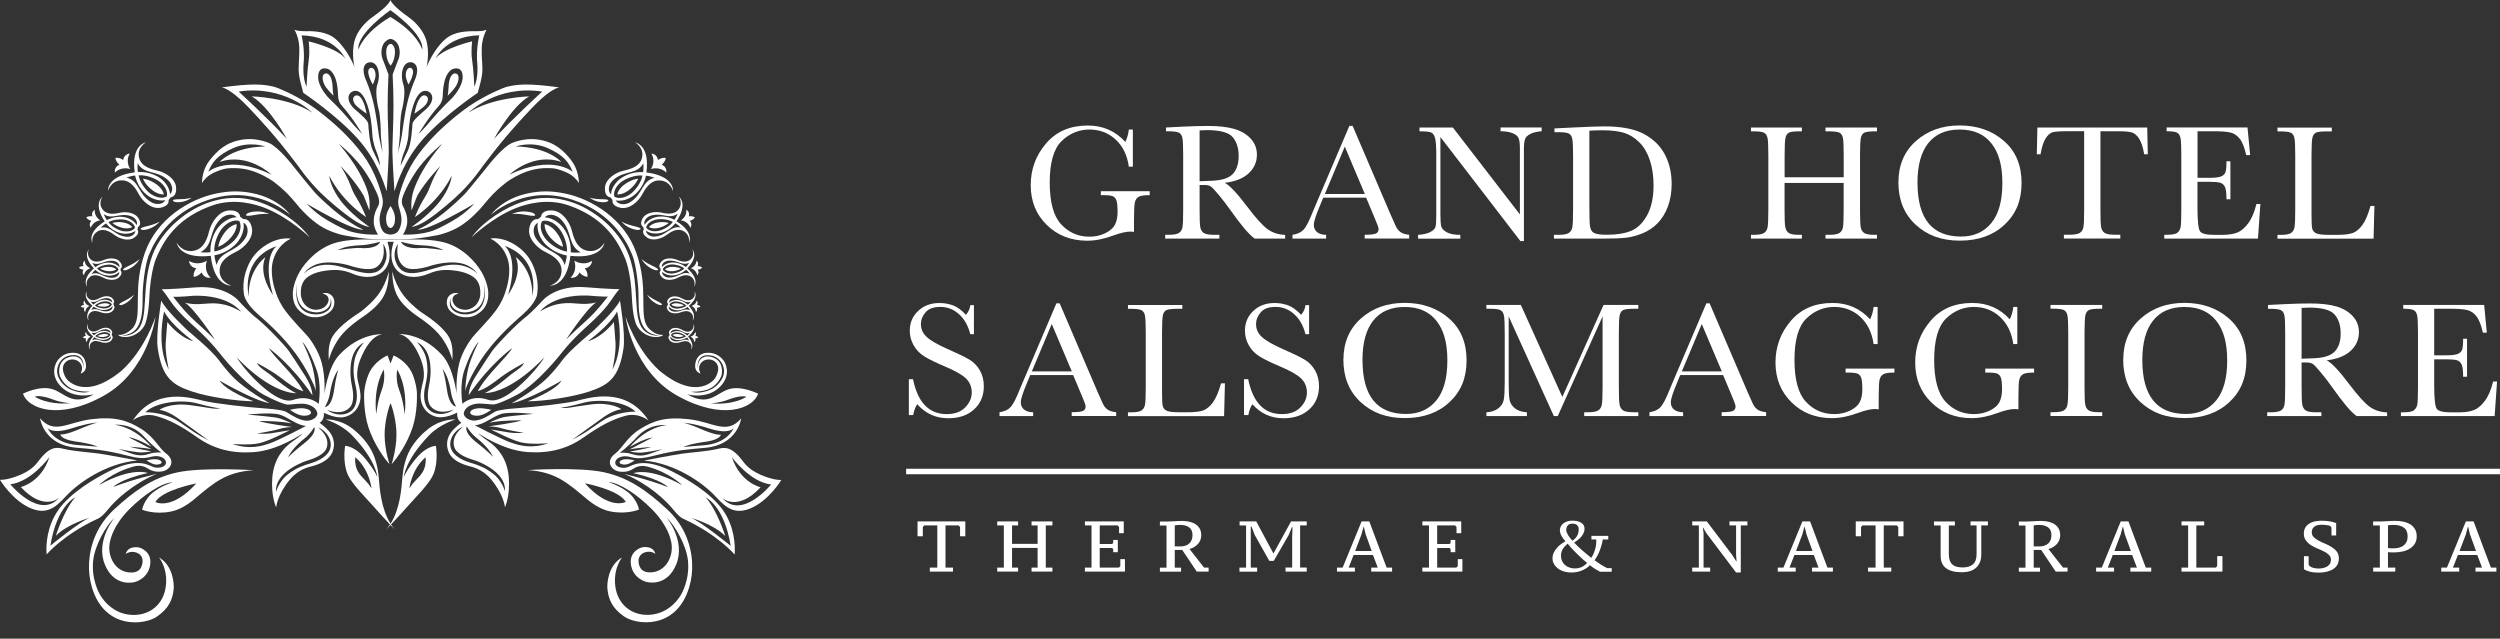 <?xml version="1.0" encoding="UTF-8"?>
<svg xmlns="http://www.w3.org/2000/svg" width="137" height="35" viewBox="0 0 137 35" fill="none">
  <rect x="0" y="0" width="137" height="35" fill="#333333" stroke="none"/>
  <g clip-path="url(#clip0_4052_20241)">
    <path d="M60.328 10.478H63.004V10.694C62.706 10.694 62.506 10.722 62.403 10.781C62.298 10.84 62.229 10.938 62.195 11.073C62.16 11.21 62.143 11.539 62.143 12.063V12.709C62.069 12.697 62.003 12.692 61.946 12.692C61.712 12.692 61.403 12.762 61.023 12.902C60.506 13.093 60.026 13.191 59.583 13.191C58.697 13.191 57.956 12.905 57.367 12.33C56.779 11.758 56.484 11.031 56.484 10.15C56.484 9.269 56.764 8.517 57.325 7.861C57.885 7.204 58.648 6.879 59.611 6.879C60.44 6.879 61.126 7.179 61.669 7.777C61.769 7.566 61.835 7.342 61.86 7.098H62.08V9.132H61.86C61.772 8.506 61.532 8.009 61.134 7.645C60.74 7.28 60.26 7.098 59.697 7.098C59.134 7.098 58.605 7.311 58.173 7.735C57.742 8.158 57.525 8.913 57.525 9.999C57.525 11.084 57.733 11.845 58.151 12.293C58.568 12.745 59.085 12.97 59.705 12.97C60.023 12.97 60.311 12.905 60.569 12.779C60.829 12.652 61.006 12.495 61.1 12.313C61.194 12.131 61.243 11.901 61.243 11.623C61.243 11.297 61.22 11.079 61.177 10.969C61.134 10.86 61.066 10.787 60.974 10.75C60.883 10.714 60.714 10.694 60.471 10.694H60.326V10.478H60.328Z" fill="white"></path>
    <path d="M70.425 13.074H68.756C68.459 12.87 68.007 12.339 67.398 11.475C67.204 11.2 67.001 10.937 66.79 10.684C66.578 10.431 66.435 10.277 66.355 10.221C66.275 10.165 66.152 10.137 65.984 10.137H65.738V11.489C65.738 11.969 65.749 12.28 65.772 12.429C65.795 12.578 65.855 12.687 65.955 12.76C66.055 12.833 66.244 12.867 66.524 12.867H66.821V13.074H63.852V12.867H64.052C64.317 12.867 64.5 12.833 64.603 12.768C64.706 12.701 64.769 12.6 64.798 12.46C64.826 12.32 64.838 11.997 64.838 11.489V8.504C64.838 8.019 64.823 7.707 64.798 7.567C64.769 7.427 64.709 7.329 64.615 7.275C64.52 7.222 64.317 7.194 64.003 7.194H63.897V6.987L64.783 6.942C65.375 6.914 65.844 6.902 66.192 6.902C66.784 6.902 67.264 6.956 67.636 7.065C68.007 7.172 68.307 7.348 68.536 7.595C68.764 7.842 68.879 8.134 68.879 8.476C68.879 8.875 68.73 9.214 68.43 9.495C68.13 9.775 67.693 9.952 67.113 10.019C67.373 10.143 67.79 10.586 68.367 11.349C68.836 11.969 69.205 12.373 69.473 12.566C69.742 12.757 70.059 12.858 70.425 12.872V13.08V13.074ZM65.738 9.932C65.966 9.927 66.204 9.918 66.447 9.904C66.69 9.893 66.904 9.859 67.081 9.806C67.261 9.753 67.407 9.674 67.518 9.57C67.63 9.466 67.719 9.332 67.781 9.164C67.844 8.995 67.879 8.79 67.879 8.544C67.879 8.117 67.77 7.772 67.553 7.517C67.335 7.259 66.861 7.13 66.127 7.13C66.015 7.13 65.884 7.135 65.738 7.146V9.929V9.932Z" fill="white"></path>
    <path d="M74.869 10.832H72.514L72.354 11.219C72.117 11.78 71.997 12.145 71.997 12.313C71.997 12.495 72.06 12.633 72.186 12.728C72.311 12.823 72.474 12.868 72.672 12.868V13.076H70.828V12.868C71.103 12.826 71.305 12.731 71.44 12.582C71.574 12.434 71.737 12.122 71.926 11.645C71.94 11.6 72.014 11.426 72.146 11.123L73.946 6.898H74.123L76.195 11.735L76.478 12.372C76.541 12.515 76.63 12.63 76.736 12.711C76.844 12.793 77.007 12.846 77.222 12.866V13.073H74.784V12.866C75.084 12.866 75.284 12.843 75.39 12.801C75.495 12.759 75.547 12.672 75.547 12.543C75.547 12.478 75.475 12.282 75.335 11.954L74.861 10.826L74.869 10.832ZM74.792 10.63L73.695 8.035L72.603 10.63H74.795H74.792Z" fill="white"></path>
    <path d="M83.321 13.215L78.934 7.509V11.734C78.934 12.085 78.951 12.315 78.986 12.424C79.02 12.534 79.12 12.637 79.286 12.73C79.451 12.822 79.697 12.87 80.026 12.87V13.078H77.711V12.87C78.005 12.851 78.231 12.797 78.388 12.71C78.543 12.626 78.637 12.534 78.665 12.435C78.694 12.337 78.708 12.101 78.708 11.734V8.505C78.708 8.039 78.686 7.725 78.643 7.568C78.6 7.408 78.528 7.307 78.431 7.262C78.334 7.217 78.12 7.195 77.788 7.195V6.987H79.617L83.29 11.751V8.109C83.29 7.84 83.261 7.652 83.204 7.543C83.147 7.436 83.033 7.349 82.858 7.287C82.684 7.226 82.475 7.192 82.232 7.192V6.984H84.482V7.192C84.219 7.212 84.013 7.262 83.861 7.341C83.71 7.419 83.616 7.512 83.573 7.621C83.533 7.731 83.51 7.916 83.51 8.177V13.212H83.313L83.321 13.215Z" fill="white"></path>
    <path d="M85.185 7.038L86.205 6.987C87.057 6.945 87.629 6.926 87.926 6.926C88.846 6.926 89.566 7.063 90.081 7.338C90.595 7.613 90.978 7.986 91.23 8.458C91.481 8.929 91.607 9.473 91.607 10.09C91.607 10.536 91.538 10.943 91.401 11.313C91.264 11.684 91.075 11.989 90.835 12.234C90.595 12.478 90.318 12.663 90.004 12.789C89.689 12.915 89.389 12.997 89.103 13.027C88.82 13.058 88.42 13.075 87.906 13.075H85.156V12.868H85.413C85.679 12.868 85.862 12.834 85.965 12.77C86.068 12.705 86.134 12.601 86.162 12.461C86.191 12.321 86.205 11.998 86.205 11.49V8.553C86.205 8.068 86.191 7.753 86.162 7.613C86.134 7.47 86.074 7.375 85.979 7.321C85.885 7.268 85.682 7.243 85.368 7.243H85.185V7.035V7.038ZM87.097 7.164V11.232C87.097 11.832 87.108 12.222 87.131 12.393C87.154 12.568 87.223 12.688 87.337 12.758C87.451 12.828 87.694 12.865 88.063 12.865C88.603 12.865 89.046 12.792 89.395 12.646C89.743 12.5 90.032 12.214 90.266 11.788C90.501 11.361 90.615 10.817 90.615 10.155C90.615 9.641 90.546 9.181 90.412 8.777C90.275 8.373 90.084 8.045 89.829 7.793C89.575 7.54 89.295 7.369 88.989 7.276C88.68 7.184 88.286 7.139 87.803 7.139C87.571 7.139 87.337 7.147 87.1 7.161" fill="white"></path>
    <path d="M101.032 10.024H97.794V11.491C97.794 11.971 97.805 12.282 97.831 12.431C97.857 12.579 97.917 12.689 98.017 12.762C98.117 12.835 98.305 12.868 98.582 12.868H98.743V13.076H95.953V12.868H96.113C96.379 12.868 96.562 12.835 96.665 12.77C96.768 12.703 96.833 12.602 96.862 12.462C96.891 12.321 96.905 11.999 96.905 11.491V8.506C96.905 8.021 96.891 7.709 96.862 7.569C96.833 7.429 96.77 7.331 96.679 7.277C96.585 7.224 96.382 7.196 96.067 7.196H95.953V6.988H98.743V7.196H98.628C98.325 7.196 98.128 7.221 98.034 7.269C97.939 7.319 97.877 7.409 97.845 7.547C97.814 7.681 97.797 8.001 97.797 8.506V9.715H101.035V8.506C101.035 8.021 101.02 7.709 100.995 7.569C100.966 7.429 100.906 7.331 100.815 7.277C100.72 7.224 100.517 7.196 100.203 7.196H100.037V6.988H102.858V7.196H102.767C102.461 7.196 102.261 7.221 102.166 7.269C102.072 7.319 102.009 7.409 101.978 7.547C101.946 7.681 101.929 8.001 101.929 8.506V11.491C101.929 11.971 101.941 12.282 101.964 12.431C101.986 12.579 102.049 12.689 102.149 12.762C102.249 12.835 102.438 12.868 102.715 12.868H102.858V13.076H100.037V12.868H100.252C100.515 12.868 100.695 12.835 100.797 12.77C100.9 12.703 100.963 12.602 100.992 12.462C101.02 12.321 101.032 11.999 101.032 11.491V10.024Z" fill="white"></path>
    <path d="M104.034 9.992C104.034 9.052 104.354 8.297 104.994 7.728C105.635 7.158 106.432 6.875 107.389 6.875C108.347 6.875 109.164 7.156 109.81 7.719C110.459 8.281 110.782 9.049 110.782 10.023C110.782 10.996 110.473 11.728 109.85 12.312C109.23 12.895 108.413 13.187 107.401 13.187C106.389 13.187 105.609 12.895 104.977 12.312C104.346 11.728 104.031 10.954 104.031 9.992M105.08 10.023C105.08 11.002 105.28 11.737 105.677 12.228C106.075 12.719 106.672 12.963 107.467 12.963C108.164 12.963 108.716 12.716 109.121 12.228C109.527 11.737 109.73 11.005 109.73 10.031C109.73 9.058 109.53 8.359 109.13 7.857C108.73 7.352 108.153 7.099 107.392 7.099C106.632 7.099 106.072 7.346 105.675 7.837C105.277 8.331 105.077 9.058 105.077 10.023" fill="white"></path>
    <path d="M111.829 8.453H111.617L111.649 6.988H117.668L117.699 8.453H117.502C117.433 8.052 117.336 7.763 117.213 7.583C117.09 7.406 116.959 7.297 116.819 7.255C116.679 7.216 116.439 7.193 116.101 7.193H115.104V11.488C115.104 11.965 115.115 12.277 115.138 12.425C115.161 12.574 115.224 12.686 115.324 12.756C115.424 12.829 115.613 12.863 115.89 12.863H116.193V13.07H113.101V12.863H113.421C113.686 12.863 113.869 12.829 113.972 12.765C114.075 12.697 114.141 12.596 114.169 12.456C114.198 12.316 114.212 11.993 114.212 11.485V7.19H113.292C112.892 7.19 112.623 7.21 112.486 7.246C112.349 7.283 112.22 7.398 112.1 7.586C111.98 7.774 111.889 8.063 111.823 8.447" fill="white"></path>
    <path d="M123.649 11.181H123.869L123.737 13.075H118.602V12.867H118.73C119.039 12.867 119.236 12.828 119.328 12.747C119.419 12.665 119.476 12.564 119.499 12.438C119.522 12.315 119.536 11.998 119.536 11.487V8.502C119.536 8.039 119.522 7.733 119.496 7.588C119.47 7.442 119.41 7.338 119.319 7.279C119.225 7.22 119.03 7.192 118.73 7.192V6.984H123.163L123.309 8.502H123.094C122.997 8.078 122.877 7.776 122.734 7.599C122.591 7.422 122.426 7.307 122.228 7.262C122.034 7.214 121.72 7.192 121.285 7.192H120.425V9.745H121.082C121.385 9.745 121.594 9.72 121.717 9.669C121.837 9.619 121.917 9.54 121.954 9.439C121.991 9.335 122.011 9.133 122.011 8.836H122.226V10.918H122.011C122.011 10.578 121.983 10.354 121.925 10.239C121.868 10.124 121.783 10.048 121.671 10.014C121.56 9.981 121.371 9.964 121.105 9.964H120.422V11.406C120.422 12.127 120.471 12.55 120.565 12.679C120.659 12.806 120.914 12.87 121.328 12.87H121.791C122.117 12.87 122.386 12.828 122.597 12.747C122.809 12.665 123.009 12.494 123.2 12.239C123.392 11.984 123.54 11.63 123.652 11.181" fill="white"></path>
    <path d="M130.118 11.287L130.072 13.08H124.805V12.872H124.988C125.253 12.872 125.436 12.839 125.539 12.774C125.642 12.707 125.708 12.606 125.736 12.466C125.765 12.325 125.779 12.003 125.779 11.495V8.51C125.779 8.025 125.765 7.713 125.736 7.573C125.708 7.433 125.648 7.334 125.553 7.281C125.459 7.228 125.256 7.2 124.942 7.2H124.805V6.992H127.783V7.2H127.508C127.203 7.2 127.003 7.225 126.908 7.273C126.814 7.323 126.751 7.413 126.72 7.548C126.688 7.682 126.671 8.002 126.671 8.507V11.694C126.671 12.134 126.682 12.409 126.708 12.519C126.731 12.628 126.8 12.715 126.908 12.777C127.017 12.839 127.248 12.87 127.606 12.87H128.077C128.457 12.87 128.74 12.836 128.926 12.771C129.112 12.704 129.286 12.561 129.452 12.339C129.618 12.118 129.769 11.767 129.906 11.284H130.121L130.118 11.287Z" fill="white"></path>
    <path d="M49.805 22.738V20.78H50.033C50.293 22.054 50.908 22.693 51.877 22.693C52.314 22.693 52.651 22.573 52.891 22.328C53.131 22.084 53.252 21.812 53.252 21.509C53.252 21.206 53.146 20.948 52.937 20.741C52.726 20.536 52.343 20.32 51.785 20.084C51.288 19.874 50.914 19.691 50.659 19.534C50.405 19.377 50.208 19.172 50.068 18.923C49.925 18.67 49.856 18.404 49.856 18.12C49.856 17.686 50.011 17.324 50.316 17.038C50.622 16.748 51.011 16.605 51.48 16.605C51.742 16.605 51.988 16.648 52.22 16.732C52.451 16.816 52.688 16.99 52.934 17.253C53.074 17.088 53.154 16.911 53.172 16.721H53.371V18.314H53.172C53.054 17.851 52.851 17.484 52.557 17.22C52.263 16.953 51.922 16.819 51.534 16.819C51.145 16.819 50.894 16.917 50.722 17.113C50.551 17.31 50.465 17.523 50.465 17.759C50.465 18.039 50.574 18.277 50.791 18.471C51.005 18.67 51.391 18.889 51.948 19.136C52.483 19.369 52.868 19.557 53.111 19.7C53.354 19.843 53.549 20.039 53.694 20.292C53.84 20.544 53.914 20.833 53.914 21.162C53.914 21.683 53.737 22.107 53.383 22.432C53.029 22.758 52.557 22.92 51.965 22.92C51.285 22.92 50.719 22.665 50.265 22.152C50.165 22.292 50.09 22.491 50.042 22.744H49.813L49.805 22.738Z" fill="white"></path>
    <path d="M58.812 20.554H56.457L56.297 20.941C56.06 21.503 55.94 21.867 55.94 22.035C55.94 22.218 56.002 22.355 56.128 22.451C56.254 22.546 56.417 22.591 56.617 22.591V22.799H54.773V22.591C55.048 22.549 55.251 22.453 55.385 22.305C55.519 22.156 55.682 21.845 55.871 21.368C55.885 21.323 55.959 21.149 56.091 20.846L57.892 16.621H58.069L60.141 21.458L60.424 22.094C60.487 22.238 60.572 22.352 60.681 22.434C60.79 22.515 60.953 22.569 61.167 22.588V22.796H58.729V22.588C59.026 22.588 59.229 22.566 59.335 22.524C59.441 22.482 59.492 22.395 59.492 22.266C59.492 22.201 59.423 22.005 59.281 21.676L58.806 20.549L58.812 20.554ZM58.735 20.352L57.637 17.757L56.545 20.352H58.735Z" fill="white"></path>
    <path d="M67.126 21.01L67.08 22.803H61.812V22.595H61.995C62.261 22.595 62.444 22.561 62.547 22.497C62.65 22.43 62.716 22.328 62.744 22.188C62.773 22.048 62.787 21.725 62.787 21.218V18.233C62.787 17.747 62.773 17.436 62.744 17.296C62.716 17.155 62.656 17.057 62.561 17.004C62.47 16.951 62.264 16.922 61.95 16.922H61.812V16.715H64.791V16.922H64.516C64.21 16.922 64.01 16.948 63.916 16.995C63.822 17.046 63.759 17.136 63.727 17.27C63.696 17.405 63.679 17.725 63.679 18.23V21.417C63.679 21.857 63.69 22.132 63.716 22.241C63.742 22.351 63.807 22.438 63.916 22.5C64.025 22.561 64.256 22.592 64.613 22.592H65.085C65.465 22.592 65.748 22.558 65.934 22.494C66.117 22.427 66.294 22.284 66.46 22.062C66.625 21.84 66.777 21.49 66.914 21.007H67.129L67.126 21.01Z" fill="white"></path>
    <path d="M68.172 22.738V20.78H68.4C68.661 22.054 69.275 22.693 70.244 22.693C70.681 22.693 71.019 22.573 71.259 22.328C71.499 22.084 71.619 21.812 71.619 21.509C71.619 21.206 71.513 20.948 71.304 20.741C71.093 20.536 70.71 20.32 70.153 20.084C69.655 19.874 69.281 19.691 69.026 19.534C68.772 19.377 68.575 19.172 68.435 18.923C68.292 18.67 68.223 18.404 68.223 18.12C68.223 17.686 68.378 17.324 68.683 17.038C68.989 16.748 69.378 16.605 69.847 16.605C70.11 16.605 70.355 16.648 70.587 16.732C70.818 16.816 71.056 16.99 71.301 17.253C71.442 17.088 71.522 16.911 71.539 16.721H71.739V18.314H71.539C71.424 17.851 71.219 17.484 70.924 17.22C70.63 16.953 70.29 16.819 69.901 16.819C69.512 16.819 69.261 16.917 69.089 17.113C68.918 17.31 68.832 17.523 68.832 17.759C68.832 18.039 68.941 18.277 69.158 18.471C69.372 18.67 69.758 18.889 70.315 19.136C70.85 19.369 71.239 19.557 71.479 19.7C71.722 19.843 71.916 20.039 72.062 20.292C72.207 20.544 72.282 20.833 72.282 21.162C72.282 21.683 72.105 22.107 71.75 22.432C71.396 22.758 70.924 22.92 70.332 22.92C69.652 22.92 69.086 22.665 68.632 22.152C68.532 22.292 68.458 22.491 68.409 22.744H68.18L68.172 22.738Z" fill="white"></path>
    <path d="M73.62 19.715C73.62 18.775 73.94 18.02 74.58 17.451C75.221 16.881 76.018 16.598 76.975 16.598C77.933 16.598 78.75 16.878 79.396 17.442C80.045 18.003 80.368 18.772 80.368 19.745C80.368 20.719 80.059 21.451 79.436 22.035C78.816 22.618 77.999 22.91 76.987 22.91C75.975 22.91 75.195 22.618 74.563 22.035C73.932 21.451 73.617 20.677 73.617 19.715M74.666 19.745C74.666 20.724 74.866 21.459 75.263 21.95C75.661 22.441 76.258 22.685 77.052 22.685C77.75 22.685 78.302 22.439 78.707 21.95C79.113 21.459 79.316 20.727 79.316 19.754C79.316 18.78 79.116 18.082 78.716 17.579C78.316 17.075 77.739 16.822 76.978 16.822C76.218 16.822 75.658 17.069 75.261 17.56C74.863 18.051 74.663 18.78 74.663 19.742" fill="white"></path>
    <path d="M85.617 21.75L87.875 16.711H89.779V16.919H89.55C89.244 16.919 89.047 16.944 88.95 16.991C88.855 17.042 88.793 17.132 88.761 17.266C88.73 17.401 88.713 17.721 88.713 18.229V21.214C88.713 21.693 88.724 22.005 88.75 22.153C88.773 22.302 88.835 22.412 88.936 22.485C89.035 22.557 89.224 22.591 89.504 22.591H89.779V22.799H86.815V22.591H87.035C87.298 22.591 87.478 22.557 87.581 22.493C87.684 22.428 87.749 22.325 87.778 22.184C87.806 22.044 87.821 21.721 87.821 21.214V17.339L85.366 22.799H85.151L82.676 17.339V20.905C82.676 21.393 82.691 21.724 82.722 21.901C82.754 22.078 82.848 22.232 83.005 22.367C83.162 22.501 83.385 22.574 83.674 22.594V22.802H81.456V22.594C81.722 22.58 81.936 22.507 82.102 22.381C82.268 22.254 82.371 22.097 82.405 21.912C82.442 21.727 82.459 21.382 82.459 20.88V18.232C82.459 17.746 82.445 17.435 82.416 17.292C82.388 17.151 82.325 17.053 82.233 17C82.139 16.947 81.936 16.919 81.622 16.919H81.453V16.711H83.342L85.614 21.75H85.617Z" fill="white"></path>
    <path d="M94.432 20.554H92.077L91.917 20.941C91.68 21.503 91.56 21.867 91.56 22.035C91.56 22.218 91.622 22.355 91.748 22.451C91.874 22.546 92.037 22.591 92.234 22.591V22.799H90.391V22.591C90.665 22.549 90.868 22.453 91.002 22.305C91.137 22.156 91.299 21.845 91.488 21.368C91.502 21.323 91.577 21.149 91.708 20.846L93.509 16.621H93.686L95.758 21.458L96.041 22.094C96.104 22.238 96.192 22.352 96.298 22.434C96.407 22.515 96.57 22.569 96.784 22.588V22.796H94.346V22.588C94.646 22.588 94.846 22.566 94.952 22.524C95.058 22.482 95.109 22.395 95.109 22.266C95.109 22.201 95.038 22.005 94.898 21.676L94.423 20.549L94.432 20.554ZM94.355 20.352L93.257 17.757L92.165 20.352H94.358H94.355Z" fill="white"></path>
    <path d="M101.138 20.201H103.813V20.417C103.519 20.417 103.316 20.445 103.213 20.504C103.107 20.563 103.039 20.661 103.004 20.796C102.97 20.933 102.953 21.261 102.953 21.786V22.431C102.879 22.42 102.813 22.414 102.756 22.414C102.521 22.414 102.213 22.485 101.833 22.625C101.315 22.816 100.835 22.914 100.392 22.914C99.506 22.914 98.766 22.628 98.18 22.052C97.594 21.477 97.297 20.754 97.297 19.873C97.297 18.992 97.577 18.24 98.137 17.584C98.697 16.927 99.46 16.602 100.424 16.602C101.252 16.602 101.938 16.902 102.481 17.499C102.581 17.289 102.647 17.064 102.673 16.82H102.893V18.854H102.673C102.584 18.229 102.344 17.735 101.947 17.367C101.552 17.003 101.072 16.82 100.509 16.82C99.946 16.82 99.418 17.034 98.986 17.457C98.552 17.881 98.337 18.636 98.337 19.721C98.337 20.807 98.546 21.567 98.963 22.016C99.38 22.468 99.9 22.692 100.518 22.692C100.835 22.692 101.124 22.628 101.381 22.501C101.641 22.375 101.818 22.218 101.913 22.036C102.007 21.853 102.056 21.623 102.056 21.346C102.056 21.02 102.033 20.801 101.99 20.692C101.947 20.582 101.878 20.509 101.787 20.473C101.695 20.437 101.527 20.417 101.284 20.417H101.138V20.201Z" fill="white"></path>
    <path d="M108.794 20.201H111.469V20.417C111.175 20.417 110.972 20.445 110.869 20.504C110.764 20.563 110.695 20.661 110.661 20.796C110.626 20.933 110.609 21.261 110.609 21.786V22.431C110.535 22.42 110.469 22.414 110.412 22.414C110.178 22.414 109.869 22.485 109.489 22.625C108.972 22.816 108.491 22.914 108.048 22.914C107.162 22.914 106.422 22.628 105.836 22.052C105.25 21.477 104.953 20.754 104.953 19.873C104.953 18.992 105.233 18.24 105.793 17.584C106.354 16.927 107.117 16.602 108.08 16.602C108.909 16.602 109.595 16.902 110.138 17.499C110.238 17.289 110.303 17.064 110.329 16.82H110.549V18.854H110.329C110.24 18.229 109.998 17.735 109.603 17.367C109.209 17.003 108.729 16.82 108.166 16.82C107.603 16.82 107.074 17.034 106.642 17.457C106.208 17.881 105.993 18.636 105.993 19.721C105.993 20.807 106.202 21.567 106.619 22.016C107.037 22.468 107.557 22.692 108.174 22.692C108.491 22.692 108.78 22.628 109.037 22.501C109.297 22.375 109.475 22.218 109.569 22.036C109.663 21.853 109.712 21.623 109.712 21.346C109.712 21.02 109.689 20.801 109.646 20.692C109.603 20.582 109.535 20.509 109.443 20.473C109.352 20.437 109.183 20.417 108.94 20.417H108.794V20.201Z" fill="white"></path>
    <path d="M112.367 16.919V16.711H115.202V16.919H115.071C114.765 16.919 114.565 16.944 114.471 16.991C114.376 17.039 114.314 17.132 114.282 17.266C114.251 17.401 114.233 17.721 114.233 18.226V21.211C114.233 21.691 114.245 22.002 114.268 22.151C114.291 22.299 114.351 22.409 114.451 22.482C114.551 22.555 114.739 22.588 115.019 22.588H115.202V22.796H112.367V22.588H112.55C112.816 22.588 112.999 22.555 113.102 22.49C113.205 22.426 113.267 22.322 113.296 22.181C113.325 22.041 113.339 21.719 113.339 21.211V18.226C113.339 17.741 113.325 17.429 113.296 17.289C113.267 17.149 113.207 17.05 113.113 16.997C113.019 16.944 112.813 16.916 112.502 16.916H112.37L112.367 16.919Z" fill="white"></path>
    <path d="M116.354 19.715C116.354 18.775 116.675 18.02 117.315 17.451C117.955 16.881 118.752 16.598 119.71 16.598C120.667 16.598 121.485 16.878 122.131 17.442C122.779 18.003 123.102 18.772 123.102 19.745C123.102 20.719 122.794 21.451 122.171 22.035C121.55 22.618 120.733 22.91 119.721 22.91C118.709 22.91 117.929 22.618 117.298 22.035C116.666 21.451 116.352 20.677 116.352 19.715M117.4 19.745C117.4 20.724 117.601 21.459 117.998 21.95C118.395 22.441 118.992 22.685 119.787 22.685C120.484 22.685 121.036 22.439 121.442 21.95C121.848 21.459 122.05 20.727 122.05 19.754C122.05 18.78 121.85 18.082 121.45 17.579C121.05 17.075 120.473 16.822 119.713 16.822C118.952 16.822 118.392 17.069 117.995 17.56C117.598 18.051 117.398 18.78 117.398 19.742" fill="white"></path>
    <path d="M130.816 22.801H129.147C128.849 22.599 128.398 22.066 127.789 21.202C127.595 20.927 127.392 20.663 127.18 20.411C126.969 20.158 126.826 20.004 126.746 19.948C126.666 19.892 126.543 19.863 126.374 19.863H126.128V21.216C126.128 21.695 126.14 22.007 126.163 22.156C126.186 22.304 126.246 22.414 126.346 22.487C126.446 22.559 126.634 22.593 126.914 22.593H127.212V22.801H124.242V22.593H124.442C124.708 22.593 124.891 22.559 124.994 22.495C125.097 22.428 125.16 22.327 125.188 22.186C125.217 22.046 125.228 21.724 125.228 21.216V18.231C125.228 17.745 125.214 17.434 125.188 17.294C125.16 17.154 125.1 17.055 125.005 17.002C124.911 16.949 124.705 16.921 124.394 16.921H124.288V16.713L125.174 16.668C125.766 16.64 126.234 16.629 126.583 16.629C127.175 16.629 127.655 16.682 128.026 16.792C128.398 16.898 128.698 17.075 128.927 17.322C129.155 17.566 129.269 17.86 129.269 18.203C129.269 18.601 129.121 18.941 128.821 19.221C128.521 19.502 128.083 19.678 127.503 19.746C127.763 19.869 128.181 20.312 128.755 21.076C129.224 21.695 129.592 22.099 129.861 22.293C130.13 22.484 130.447 22.588 130.813 22.599V22.806L130.816 22.801ZM126.128 19.659C126.357 19.653 126.594 19.645 126.837 19.631C127.08 19.619 127.295 19.586 127.472 19.532C127.652 19.479 127.798 19.401 127.909 19.297C128.021 19.193 128.109 19.058 128.172 18.89C128.235 18.722 128.269 18.517 128.269 18.27C128.269 17.841 128.161 17.499 127.943 17.243C127.726 16.985 127.252 16.856 126.517 16.856C126.406 16.856 126.274 16.862 126.128 16.873V19.656V19.659Z" fill="white"></path>
    <path d="M136.618 20.908H136.838L136.706 22.802H131.57V22.594H131.699C132.008 22.594 132.205 22.555 132.296 22.473C132.388 22.392 132.445 22.291 132.468 22.165C132.491 22.041 132.505 21.724 132.505 21.214V18.229C132.505 17.766 132.491 17.46 132.465 17.314C132.439 17.168 132.379 17.064 132.288 17.006C132.193 16.947 131.999 16.919 131.699 16.919V16.711H136.132L136.278 18.229H136.063C135.966 17.805 135.846 17.502 135.703 17.325C135.56 17.146 135.394 17.036 135.197 16.989C135.003 16.941 134.688 16.919 134.254 16.919H133.394V19.471H134.051C134.354 19.471 134.563 19.446 134.686 19.396C134.806 19.345 134.886 19.267 134.923 19.166C134.96 19.062 134.98 18.863 134.98 18.562H135.194V20.644H134.98C134.98 20.305 134.951 20.08 134.894 19.965C134.837 19.85 134.751 19.774 134.64 19.741C134.528 19.707 134.34 19.69 134.074 19.69H133.394V21.132C133.394 21.853 133.442 22.277 133.537 22.406C133.631 22.532 133.885 22.597 134.3 22.597H134.763C135.089 22.597 135.357 22.555 135.569 22.473C135.78 22.392 135.98 22.221 136.172 21.965C136.363 21.71 136.512 21.357 136.623 20.908" fill="white"></path>
    <path d="M136.998 25.688H49.656V25.988H136.998V25.688Z" fill="white"></path>
    <path d="M21.492 14.848C21.492 14.848 21.615 15.442 21.987 16.009C22.307 16.497 22.861 16.954 23.067 17.098C23.31 17.269 24.156 17.782 24.556 18.396C24.879 18.896 24.785 19.502 24.793 19.726C24.793 19.726 24.622 19.064 24.19 18.486C23.793 17.953 23.141 17.51 22.958 17.387C22.767 17.255 22.147 16.842 21.824 16.304C21.515 15.787 21.504 15.151 21.495 14.851" fill="white"></path>
    <path d="M26.92 22.459C26.92 22.459 26.523 22.35 26.206 22.375C25.889 22.4 25.766 22.518 25.766 22.613C25.766 22.709 25.951 22.812 26.254 22.773C26.554 22.734 26.92 22.459 26.92 22.459Z" fill="white"></path>
    <path d="M34.779 25.228C34.779 25.228 34.493 25.15 34.267 25.166C34.042 25.183 33.953 25.27 33.953 25.338C33.953 25.405 34.087 25.481 34.302 25.453C34.516 25.424 34.779 25.228 34.779 25.228Z" fill="white"></path>
    <path d="M36.88 10.464C36.88 10.464 36.977 9.651 35.422 9.449C35.628 7.925 34.802 7.805 34.802 7.805C34.802 7.805 35.297 8.068 35.188 8.618C35.082 9.168 34.445 9.289 34.13 9.364C33.762 9.454 33.179 9.783 33.15 10.293C33.122 10.812 33.447 10.812 33.447 10.812L33.508 10.891L33.568 10.969C33.568 10.969 33.482 11.281 33.999 11.387C34.508 11.491 34.985 11.025 35.168 10.697C35.322 10.419 35.608 9.847 36.177 9.889C36.746 9.931 36.877 10.467 36.877 10.467M33.387 10.195C33.427 10.063 33.51 9.948 33.613 9.855C34.233 9.314 34.902 9.586 35.254 8.952C35.254 8.952 35.282 9.249 35.242 9.435C35.242 9.435 34.716 9.379 34.191 9.665C33.982 9.777 33.799 9.937 33.67 10.133C33.476 10.425 33.487 10.647 33.487 10.647C33.487 10.647 33.296 10.509 33.39 10.195M33.67 10.773C33.67 10.773 33.53 10.422 33.996 10.012C34.251 9.788 34.822 9.575 35.205 9.62C35.151 9.993 34.791 10.478 34.505 10.663C33.979 11 33.67 10.776 33.67 10.776M34.559 11.065C34.442 11.14 34.308 11.188 34.168 11.191C33.836 11.199 33.748 10.98 33.748 10.98C33.748 10.98 33.962 11.045 34.299 10.938C34.525 10.865 34.731 10.736 34.897 10.565C35.314 10.139 35.397 9.628 35.397 9.628C35.588 9.637 35.874 9.74 35.874 9.74C35.159 9.912 35.251 10.616 34.559 11.062" fill="white"></path>
    <path d="M36.258 9.026C36.258 9.026 36.467 8.869 36.481 8.653C36.264 8.613 36.056 8.768 36.056 8.768C36.01 8.434 35.696 8.414 35.696 8.414C35.964 8.877 35.664 9.267 35.664 9.267C35.664 9.267 36.127 9.085 36.513 9.458C36.513 9.458 36.576 9.155 36.258 9.023" fill="white"></path>
    <path d="M33.828 10.651C33.828 10.651 34.12 10.696 34.494 10.393C34.868 10.093 34.968 9.793 34.968 9.793C34.968 9.793 34.648 9.81 34.254 10.085C33.86 10.36 33.828 10.649 33.828 10.649" fill="white"></path>
    <path d="M30.129 15.653C30.129 15.653 31.064 15.74 31.258 14.02C33.01 14.214 33.127 13.299 33.127 13.299C33.127 13.299 32.836 13.849 32.204 13.745C31.573 13.639 31.418 12.94 31.324 12.595C31.215 12.191 30.824 11.555 30.238 11.532C29.644 11.512 29.652 11.874 29.652 11.874L29.564 11.942L29.475 12.012C29.475 12.012 29.118 11.925 29.006 12.5C28.898 13.064 29.444 13.58 29.824 13.774C30.144 13.939 30.807 14.242 30.773 14.87C30.738 15.499 30.127 15.656 30.127 15.656M30.361 11.796C30.512 11.835 30.647 11.925 30.755 12.037C31.39 12.71 31.095 13.454 31.83 13.83C31.83 13.83 31.49 13.866 31.278 13.827C31.278 13.827 31.33 13.246 30.992 12.671C30.858 12.441 30.672 12.245 30.444 12.107C30.104 11.899 29.852 11.914 29.852 11.914C29.852 11.914 30.006 11.7 30.367 11.796M29.709 12.118C29.709 12.118 30.107 11.956 30.59 12.463C30.852 12.741 31.11 13.367 31.07 13.788C30.641 13.734 30.075 13.35 29.858 13.036C29.461 12.463 29.709 12.118 29.709 12.118ZM29.398 13.106C29.309 12.98 29.252 12.831 29.243 12.677C29.229 12.309 29.475 12.208 29.475 12.208C29.475 12.208 29.404 12.447 29.535 12.817C29.623 13.067 29.778 13.288 29.975 13.468C30.472 13.919 31.061 13.998 31.061 13.998C31.055 14.208 30.941 14.528 30.941 14.528C30.73 13.743 29.924 13.861 29.398 13.106Z" fill="white"></path>
    <path d="M31.76 14.932C31.76 14.932 31.943 15.159 32.192 15.171C32.234 14.932 32.049 14.705 32.049 14.705C32.432 14.646 32.446 14.298 32.446 14.298C31.923 14.604 31.466 14.281 31.466 14.281C31.466 14.281 31.686 14.789 31.266 15.221C31.266 15.221 31.614 15.283 31.757 14.929" fill="white"></path>
    <path d="M29.846 12.285C29.846 12.285 29.8 12.608 30.154 13.015C30.509 13.421 30.852 13.525 30.852 13.525C30.852 13.525 30.826 13.172 30.5 12.742C30.174 12.313 29.846 12.285 29.846 12.285Z" fill="white"></path>
    <path d="M37.749 13.302C37.749 13.302 38.089 12.766 37.075 12.124C37.732 11.128 37.195 10.777 37.195 10.777C37.195 10.777 37.449 11.12 37.192 11.467C36.932 11.815 36.449 11.695 36.206 11.644C35.92 11.585 35.403 11.627 35.211 11.972C35.017 12.323 35.245 12.43 35.245 12.43L35.263 12.503L35.28 12.576C35.28 12.576 35.117 12.764 35.44 13.005C35.76 13.243 36.249 13.072 36.486 12.904C36.689 12.761 37.077 12.455 37.46 12.668C37.843 12.881 37.752 13.297 37.752 13.297M35.414 11.975C35.486 11.897 35.583 11.843 35.685 11.812C36.3 11.636 36.674 12.043 37.132 11.714C37.132 11.714 37.052 11.93 36.96 12.045C36.96 12.045 36.614 11.838 36.151 11.866C35.968 11.877 35.788 11.93 35.631 12.023C35.397 12.166 35.331 12.32 35.331 12.32C35.331 12.32 35.245 12.163 35.414 11.975ZM35.414 12.469C35.414 12.469 35.434 12.18 35.897 12.045C36.151 11.972 36.62 12.009 36.872 12.163C36.709 12.405 36.294 12.629 36.034 12.663C35.554 12.727 35.414 12.472 35.414 12.472M35.937 12.96C35.831 12.974 35.72 12.966 35.623 12.921C35.388 12.817 35.403 12.64 35.403 12.64C35.403 12.64 35.528 12.755 35.803 12.789C35.986 12.811 36.171 12.789 36.343 12.724C36.777 12.562 37.006 12.233 37.006 12.233C37.137 12.301 37.3 12.466 37.3 12.466C36.746 12.354 36.574 12.873 35.94 12.96" fill="white"></path>
    <path d="M37.799 12.101C37.799 12.101 37.996 12.059 38.079 11.913C37.942 11.815 37.745 11.857 37.745 11.857C37.825 11.61 37.613 11.492 37.613 11.492C37.645 11.902 37.305 12.076 37.305 12.076C37.305 12.076 37.691 12.098 37.831 12.482C37.831 12.482 37.976 12.292 37.799 12.098" fill="white"></path>
    <path d="M35.562 12.446C35.562 12.446 35.751 12.572 36.111 12.483C36.474 12.393 36.643 12.219 36.643 12.219C36.643 12.219 36.414 12.126 36.048 12.191C35.682 12.255 35.562 12.446 35.562 12.446Z" fill="white"></path>
    <path d="M38.035 15.714C38.035 15.714 38.372 15.338 37.666 14.707C38.312 14.014 37.941 13.672 37.941 13.672C37.941 13.672 38.095 13.972 37.846 14.21C37.598 14.449 37.235 14.292 37.052 14.222C36.835 14.14 36.426 14.104 36.232 14.351C36.032 14.601 36.197 14.713 36.197 14.713V14.772L36.203 14.831C36.203 14.831 36.049 14.957 36.272 15.187C36.489 15.414 36.895 15.341 37.1 15.24C37.278 15.153 37.623 14.965 37.892 15.181C38.161 15.397 38.038 15.711 38.038 15.711M36.386 14.379C36.452 14.325 36.535 14.297 36.62 14.286C37.123 14.227 37.361 14.592 37.764 14.396C37.764 14.396 37.672 14.556 37.586 14.634C37.586 14.634 37.343 14.427 36.977 14.39C36.832 14.376 36.686 14.393 36.549 14.446C36.349 14.527 36.275 14.64 36.275 14.64C36.275 14.64 36.229 14.505 36.386 14.379ZM36.32 14.763C36.32 14.763 36.374 14.542 36.755 14.494C36.963 14.469 37.323 14.558 37.501 14.71C37.34 14.878 36.989 14.999 36.78 14.993C36.397 14.982 36.323 14.763 36.323 14.763M36.666 15.212C36.58 15.212 36.497 15.187 36.426 15.142C36.257 15.033 36.292 14.892 36.292 14.892C36.292 14.892 36.374 14.999 36.583 15.061C36.723 15.103 36.872 15.105 37.015 15.077C37.375 15.007 37.598 14.777 37.598 14.777C37.689 14.847 37.798 14.999 37.798 14.999C37.378 14.839 37.175 15.223 36.669 15.209" fill="white"></path>
    <path d="M38.237 14.778C38.237 14.778 38.397 14.769 38.48 14.668C38.386 14.573 38.226 14.581 38.226 14.581C38.32 14.399 38.172 14.281 38.172 14.281C38.143 14.604 37.852 14.699 37.852 14.699C37.852 14.699 38.149 14.767 38.209 15.086C38.209 15.086 38.349 14.954 38.234 14.781" fill="white"></path>
    <path d="M36.44 14.762C36.44 14.762 36.572 14.883 36.866 14.861C37.161 14.838 37.315 14.723 37.315 14.723C37.315 14.723 37.149 14.622 36.852 14.625C36.555 14.628 36.438 14.762 36.438 14.762H36.44Z" fill="white"></path>
    <path d="M37.944 17.577C37.944 17.577 38.241 17.314 37.749 16.758C38.318 16.276 38.058 15.973 38.058 15.973C38.058 15.973 38.15 16.222 37.935 16.385C37.718 16.551 37.449 16.393 37.312 16.323C37.152 16.239 36.835 16.177 36.658 16.351C36.48 16.528 36.598 16.632 36.598 16.632V16.68L36.592 16.727C36.592 16.727 36.461 16.811 36.612 17.014C36.761 17.21 37.084 17.19 37.255 17.131C37.401 17.081 37.69 16.963 37.878 17.157C38.07 17.347 37.944 17.583 37.944 17.583M36.778 16.396C36.835 16.363 36.901 16.346 36.969 16.346C37.369 16.346 37.521 16.652 37.852 16.534C37.852 16.534 37.767 16.649 37.692 16.702C37.692 16.702 37.521 16.52 37.238 16.455C37.126 16.43 37.009 16.433 36.898 16.461C36.732 16.506 36.666 16.587 36.666 16.587C36.666 16.587 36.643 16.478 36.778 16.393M36.689 16.688C36.689 16.688 36.752 16.52 37.052 16.517C37.218 16.517 37.492 16.618 37.615 16.753C37.475 16.87 37.189 16.932 37.026 16.91C36.729 16.865 36.689 16.691 36.689 16.691M36.915 17.072C36.849 17.064 36.783 17.039 36.732 16.997C36.609 16.896 36.649 16.792 36.649 16.792C36.649 16.792 36.706 16.882 36.861 16.949C36.966 16.994 37.081 17.011 37.195 17.002C37.484 16.98 37.678 16.82 37.678 16.82C37.744 16.882 37.812 17.011 37.812 17.011C37.501 16.848 37.306 17.131 36.912 17.075" fill="white"></path>
    <path d="M38.185 16.861C38.185 16.861 38.311 16.87 38.385 16.797C38.319 16.716 38.194 16.707 38.194 16.707C38.285 16.573 38.179 16.469 38.179 16.469C38.128 16.718 37.891 16.766 37.891 16.766C37.891 16.766 38.116 16.845 38.134 17.1C38.134 17.1 38.254 17.01 38.182 16.864" fill="white"></path>
    <path d="M36.789 16.692C36.789 16.692 36.88 16.798 37.112 16.807C37.343 16.815 37.478 16.739 37.478 16.739C37.478 16.739 37.358 16.647 37.126 16.621C36.895 16.596 36.792 16.692 36.792 16.692" fill="white"></path>
    <path d="M37.859 19.168C37.859 19.168 38.128 18.941 37.705 18.441C38.216 18.026 37.996 17.754 37.996 17.754C37.996 17.754 38.071 17.976 37.876 18.116C37.682 18.256 37.448 18.116 37.328 18.049C37.188 17.973 36.907 17.908 36.75 18.06C36.587 18.211 36.69 18.307 36.69 18.307V18.349L36.682 18.391C36.682 18.391 36.565 18.464 36.693 18.643C36.822 18.82 37.108 18.809 37.259 18.761C37.388 18.719 37.645 18.621 37.811 18.795C37.976 18.969 37.859 19.173 37.859 19.173M36.856 18.099C36.907 18.068 36.968 18.057 37.025 18.057C37.376 18.065 37.505 18.337 37.799 18.242C37.799 18.242 37.719 18.343 37.653 18.388C37.653 18.388 37.508 18.222 37.259 18.161C37.162 18.135 37.056 18.135 36.959 18.161C36.813 18.197 36.75 18.267 36.75 18.267C36.75 18.267 36.73 18.169 36.853 18.099M36.77 18.357C36.77 18.357 36.83 18.208 37.096 18.214C37.242 18.214 37.482 18.312 37.588 18.433C37.462 18.534 37.208 18.581 37.062 18.559C36.799 18.514 36.77 18.357 36.77 18.357ZM36.962 18.699C36.902 18.688 36.847 18.666 36.805 18.629C36.699 18.537 36.736 18.444 36.736 18.444C36.736 18.444 36.782 18.525 36.919 18.587C37.01 18.629 37.113 18.646 37.213 18.64C37.468 18.626 37.645 18.492 37.645 18.492C37.702 18.548 37.759 18.663 37.759 18.663C37.488 18.514 37.31 18.758 36.962 18.702" fill="white"></path>
    <path d="M38.09 18.542C38.09 18.542 38.202 18.553 38.27 18.489C38.216 18.416 38.105 18.405 38.105 18.405C38.188 18.287 38.096 18.191 38.096 18.191C38.045 18.41 37.836 18.447 37.836 18.447C37.836 18.447 38.033 18.52 38.045 18.747C38.045 18.747 38.153 18.671 38.093 18.539" fill="white"></path>
    <path d="M36.859 18.359C36.859 18.359 36.937 18.454 37.142 18.468C37.348 18.483 37.465 18.415 37.465 18.415C37.465 18.415 37.359 18.331 37.157 18.306C36.954 18.28 36.859 18.359 36.859 18.359Z" fill="white"></path>
    <path d="M28.062 11.726C28.062 11.726 28.423 11.54 28.891 11.597C29.36 11.65 29.337 11.801 29.317 11.812C29.3 11.824 29.214 11.852 28.806 11.773C28.397 11.692 28.062 11.728 28.062 11.728" fill="white"></path>
    <path d="M32.305 10.828C32.305 10.828 32.562 11.044 32.948 11.078C33.334 11.111 33.342 10.98 33.331 10.966C33.319 10.952 33.254 10.915 32.911 10.915C32.568 10.915 32.305 10.831 32.305 10.831" fill="white"></path>
    <path d="M34.062 12.148C34.062 12.148 34.283 12.429 34.68 12.55C35.077 12.673 35.114 12.541 35.106 12.524C35.094 12.508 35.037 12.454 34.68 12.376C34.323 12.294 34.065 12.148 34.065 12.148" fill="white"></path>
    <path d="M35.156 14.199C35.156 14.199 35.313 14.502 35.665 14.699C36.017 14.895 36.074 14.783 36.068 14.766C36.062 14.749 36.017 14.687 35.694 14.539C35.371 14.39 35.156 14.199 35.156 14.199Z" fill="white"></path>
    <path d="M35.469 16.156C35.469 16.156 35.603 16.431 35.917 16.613C36.232 16.796 36.286 16.692 36.28 16.678C36.275 16.661 36.235 16.605 35.949 16.468C35.66 16.33 35.472 16.156 35.472 16.156" fill="white"></path>
    <path d="M36.139 18.385C36.139 18.385 35.739 18.466 35.359 18.166C34.581 17.552 35.13 15.759 34.45 13.963C33.907 12.533 32.475 11.436 31.269 11.06C30.537 10.827 29.637 10.715 28.568 11.082C27.677 11.388 26.505 12.104 25.836 13.007C25.836 13.007 26.971 11.916 28.28 11.399C28.811 11.192 29.971 10.838 31.175 11.259C32.935 11.876 33.75 12.959 34.221 14.084C34.221 14.084 34.57 14.741 34.636 16.441C34.636 16.441 34.664 17.243 34.844 17.728C34.844 17.728 34.99 18.177 35.528 18.39C35.702 18.461 35.893 18.486 36.082 18.461C36.191 18.444 36.302 18.413 36.342 18.346C36.022 18.402 35.622 18.118 35.468 17.886C35.01 17.187 35.559 15.793 34.867 13.846C34.216 12.005 32.444 10.914 30.977 10.608C30.192 10.445 29.62 10.46 28.988 10.583C27.511 10.878 26.905 11.77 26.905 11.77C26.905 11.77 28.568 10.232 30.966 10.83C33.361 11.427 34.313 13.15 34.604 13.874C34.604 13.874 34.844 14.28 34.967 15.678C34.987 15.913 34.996 16.152 34.993 16.387C34.982 17.74 35.276 18.306 36.133 18.388" fill="white"></path>
    <path d="M21.403 3.598C21.403 3.598 21.617 3.382 21.643 2.908C21.66 2.577 21.534 2.459 21.46 2.417C21.426 2.397 21.383 2.397 21.349 2.417C21.274 2.459 21.148 2.577 21.166 2.908C21.189 3.379 21.406 3.598 21.406 3.598" fill="white"></path>
    <path d="M22.369 3.748C22.429 3.701 22.52 3.703 22.575 3.76C22.635 3.821 22.675 3.95 22.575 4.234C22.575 4.234 22.512 4.419 22.386 4.632C22.386 4.632 22.229 4.332 22.235 4.105C22.24 3.922 22.294 3.807 22.369 3.748Z" fill="white"></path>
    <path d="M25.109 4.141C25.131 4.205 25.14 4.295 25.109 4.424C25.077 4.562 25.014 4.691 24.928 4.806C24.846 4.915 24.717 5.07 24.531 5.243C24.531 5.243 24.568 5.095 24.58 4.792C24.588 4.545 24.634 4.194 24.823 4.06C24.923 3.987 25.069 4.029 25.109 4.144" fill="white"></path>
    <path d="M22.714 6.229C22.714 6.229 22.825 5.474 23.122 5.267C23.257 5.171 23.443 5.255 23.451 5.418C23.451 5.46 23.445 5.514 23.423 5.572C23.388 5.665 23.328 5.749 23.254 5.817C23.048 6.005 22.711 6.229 22.711 6.229" fill="white"></path>
    <path d="M37.929 30.841C37.869 29.727 37.417 28.703 36.551 27.904C35.503 26.933 34.479 26.181 33.102 25.881C31.724 25.581 28.906 25.76 28.906 25.76C30.421 25.853 31.093 26.45 32.15 27.34C32.65 27.761 33.082 27.951 33.422 28.021C34.339 28.212 35.014 27.926 35.014 27.926C34.994 27.738 34.8 27.286 34.439 26.992C33.982 26.619 33.342 26.417 33.342 26.417C33.965 26.453 34.931 27.113 35.708 27.89C36.597 28.779 36.746 29.553 36.746 29.553C36.989 30.33 36.574 31.228 35.82 31.349C35.062 31.469 35.002 30.942 34.991 30.762C34.985 30.673 35.005 30.384 35.331 30.271C35.685 30.151 35.917 30.356 35.917 30.356C35.783 29.853 35.174 29.997 35.174 29.997C35.174 29.997 34.454 30.187 34.577 30.953C34.7 31.719 35.417 31.887 35.417 31.887C35.417 31.887 36.537 32.221 37.063 30.917C37.586 29.612 36.514 28.344 36.514 28.344C37.02 28.832 37.609 29.893 37.698 30.701C37.815 31.775 37.332 32.569 37.332 32.569C37.332 32.569 36.777 33.657 35.54 33.694C35.077 33.708 34.725 33.573 34.468 33.402C34.091 33.15 33.842 32.751 33.751 32.314C33.528 31.231 34.088 30.546 34.088 30.546C33.316 30.992 33.256 31.988 33.288 32.283C33.345 32.838 33.548 33.324 34.179 33.767C34.837 34.252 37.057 34.544 37.766 32.185C37.898 31.747 37.952 31.295 37.926 30.841M34.294 27.503C34.294 27.503 33.41 27.993 32.05 26.484C32.05 26.484 33.911 26.832 34.294 27.503Z" fill="white"></path>
    <path d="M32.503 18.135C32.503 18.135 31.212 19.196 30.828 19.723C30.68 19.928 30.208 20.548 29.705 20.969C28.922 21.622 28.039 22.094 28.039 22.094C28.885 21.965 30.78 20.856 30.78 20.856C30.405 21.445 28.919 21.99 28.919 21.99C29.857 21.987 31.403 21.751 32.292 21.454C33.404 21.084 33.932 20.666 34.169 19.078C34.284 18.315 33.975 16.469 33.975 16.469C33.755 16.979 32.503 18.135 32.503 18.135ZM33.818 17.072C33.818 17.072 34.281 18.94 33.561 20.256C33.561 20.256 33.761 19.369 33.732 18.82C33.701 18.27 33.641 17.664 33.641 17.647C33.641 17.647 33.032 18.475 32.209 18.702C32.209 18.702 33.386 17.866 33.818 17.072Z" fill="white"></path>
    <path d="M31.62 21.964C30.963 22.116 29.345 22.298 28.328 22.371C27.31 22.444 27.15 22.548 27.15 22.548C26.647 22.859 26.427 22.985 26.093 23.041C25.759 23.098 25.344 22.859 25.427 22.587C25.507 22.315 25.81 22.163 26.11 22.124C26.41 22.085 26.93 22.18 27.076 22.163C27.222 22.147 27.716 21.967 28.328 21.636C29.157 21.19 30.174 20.104 30.783 19.33C31.392 18.556 32.181 17.868 32.181 17.868C32.181 17.868 33.058 17.102 33.455 16.505C33.852 15.907 33.953 15.843 33.953 15.843C33.953 15.843 33.609 15.86 32.066 15.739C30.523 15.618 29.791 16.41 29.791 16.41L29.531 16.687C29.271 16.968 28.922 17.282 28.922 17.282C28.208 17.829 27.176 18.946 26.979 19.223C26.785 19.504 26.49 19.95 26.076 20.604C25.661 21.257 25.687 21.65 25.687 21.65C26.833 19.958 28.062 19.08 28.062 19.08C28.062 19.08 28.093 19.145 27.233 20.071C26.373 20.996 26.184 21.434 26.184 21.434C26.63 21.299 26.99 21.019 27.462 20.66C27.933 20.301 28.722 19.885 28.722 19.885C28.705 19.905 28.685 19.992 28.537 20.124C28.377 20.264 28.085 20.452 28.008 20.517C27.771 20.713 27.513 20.921 27.302 21.081C26.802 21.454 26.562 21.543 26.562 21.543C28.099 21.504 29.846 19.566 29.846 19.566C29.383 20.331 27.659 22.222 26.759 21.911C25.858 21.599 25.341 22.127 25.341 22.127C25.341 22.127 25.155 21.097 25.464 20.236C25.904 19.005 26.236 18.727 26.236 18.727C26.127 18.926 25.787 19.653 25.661 20.18C25.464 21.002 25.498 21.647 25.513 21.384C25.524 21.19 26.021 20.152 26.61 19.358C27.33 18.384 28.199 17.622 28.634 17.243C29.422 16.555 29.44 16.101 29.44 16.101C29.545 15.363 29.317 14.738 29.114 14.35C28.968 14.073 28.762 13.826 28.517 13.627C27.628 12.906 26.87 13.071 26.87 13.071C27.042 13.164 27.576 13.43 27.822 14.204C28.053 14.942 27.759 15.806 27.676 16.056C27.61 16.25 27.473 16.62 27.139 17.06C26.73 17.599 26.107 18.219 25.919 18.449C25.767 18.634 25.341 19.235 25.17 19.894C24.961 20.707 25.024 21.585 25.024 21.585C25.024 21.585 24.852 20.132 24.218 19.448C23.086 18.222 21.852 18.306 21.852 18.306C22.397 18.393 22.795 19.016 23.072 19.72C23.309 20.326 23.218 20.786 23.186 20.901C23.18 20.923 23.175 20.946 23.169 20.968C23.118 21.193 23.02 21.552 23.055 21.846C23.14 22.567 23.732 22.865 24.121 22.868C24.564 22.87 25.055 22.612 25.055 22.612C25.015 23.036 25.29 23.162 25.29 23.162C25.29 23.162 24.91 23.423 24.704 23.712C24.395 24.147 24.484 24.621 24.65 24.893C24.781 25.109 25.047 25.348 25.604 25.513C25.887 25.597 26.416 25.676 26.913 26.273C27.622 27.118 27.671 27.797 27.671 27.797C27.671 27.797 27.962 27.199 27.882 26.169C27.802 25.14 27.273 24.531 26.776 24.192C26.279 23.852 26.216 23.746 26.216 23.746C26.216 23.746 27.548 24.688 28.939 24.775C30.126 24.851 31.103 24.593 31.995 23.962C32.889 23.331 33.581 22.966 34.295 22.781C35.01 22.598 35.539 23.044 35.539 23.044C34.304 21.145 32.281 21.807 31.62 21.959M29.594 17.066C29.594 17.066 30.246 16.135 32.198 16.194C32.198 16.194 33.106 16.278 33.312 16.247C33.312 16.247 32.752 17.018 32.086 17.61C31.423 18.202 31.02 18.609 31.02 18.609C31.02 18.609 32.149 16.886 32.678 16.569C32.678 16.569 32.318 16.69 31.732 16.642C31.146 16.595 30.511 16.519 29.591 17.066M27.648 13.472C29.677 14.196 29.171 16.224 29.171 16.224C29.214 14.763 28.262 14.081 28.262 14.081C28.677 15.052 27.842 16.149 27.842 16.149C28.471 14.053 27.648 13.469 27.648 13.469M23.424 22.36C23.146 21.978 23.249 21.367 23.312 21.109C23.349 20.949 23.381 20.786 23.401 20.623C23.412 20.534 23.421 20.438 23.424 20.343C23.429 20.214 23.421 19.773 23.301 19.462C23.138 19.03 22.846 18.744 22.846 18.744C23.621 19.119 23.632 20.157 23.578 20.707C23.564 20.851 23.541 20.991 23.509 21.131C23.461 21.355 23.361 21.945 23.586 22.25C24.038 22.811 24.85 22.444 24.85 22.444C24.549 22.716 23.784 22.848 23.424 22.354M24.489 21.333C24.39 20.632 24.258 20.219 24.258 20.219C24.47 20.505 24.627 20.943 24.715 21.507C24.784 21.936 24.995 22.273 24.995 22.273C24.995 22.273 24.627 22.309 24.489 21.333ZM27.676 26.921C27.676 26.921 27.565 26.534 27.259 26.181C27.042 25.928 26.656 25.707 26.536 25.645C26.45 25.603 26.361 25.564 26.276 25.527C26.122 25.463 25.961 25.409 25.801 25.364C25.544 25.291 24.947 25.081 24.747 24.657C24.484 24.11 24.978 23.516 25.367 23.395C25.367 23.395 24.644 23.908 24.921 24.57C25.084 24.913 25.656 25.115 25.878 25.182C26.019 25.224 26.156 25.272 26.29 25.331C26.802 25.555 27.722 26.071 27.676 26.919M27.013 25.033C27.013 25.033 26.719 24.713 26.153 24.276C25.364 23.667 25.581 23.372 25.581 23.372C25.581 23.372 25.767 23.723 26.113 23.995C26.562 24.354 26.867 24.708 27.013 25.033ZM27.988 24.251C27.488 24.077 26.019 23.305 26.019 23.305C26.544 23.269 26.999 22.82 27.476 22.682C27.953 22.545 29.237 22.682 29.237 22.682C29.237 22.682 28.151 22.778 27.73 22.837C27.31 22.896 26.816 23.165 26.816 23.165C27.499 23.022 28.591 23.033 28.591 23.033C28.305 23.165 26.779 23.361 26.779 23.361C26.779 23.361 27.182 23.372 27.473 23.468C27.765 23.563 28.717 23.72 28.717 23.72C28.717 23.72 28.228 23.751 27.959 23.709C27.691 23.667 26.907 23.535 26.907 23.535C26.907 23.535 28.002 24.11 28.551 24.242C29.099 24.374 30.057 24.29 30.057 24.29C29.125 24.607 28.485 24.422 27.985 24.248M32.995 23.07C32.172 23.619 32.129 23.704 31.349 24.105L33.007 22.91C33.007 22.91 33.547 22.492 34.055 22.424C34.055 22.424 33.515 22.015 32.361 22.166C31.186 22.32 31.197 22.385 30.703 22.351C30.703 22.351 31.232 22.281 31.958 22.076C32.806 21.838 34.238 21.984 34.83 22.559C34.83 22.559 33.818 22.523 32.995 23.072" fill="white"></path>
    <path d="M39.937 21.328C39.237 21.544 38.84 22.301 37.662 21.608C37.662 21.608 38.72 21.912 39.434 21.218C40.149 20.526 39.694 19.821 39.694 19.821C39.694 19.821 39.417 19.302 38.751 19.333C38.085 19.364 38.094 20.035 38.094 20.035C38.094 20.035 38.062 20.385 38.394 20.467C38.394 20.467 38.222 20.211 38.368 19.956C38.543 19.653 38.948 19.634 39.166 19.805C39.597 20.147 39.166 20.756 39.166 20.756C39.166 20.756 38.231 22.041 36.142 20.315C34.836 19.134 34.281 17.355 34.281 17.355C34.281 17.355 34.664 20.324 37.134 21.695C39.606 23.067 41.278 22.38 41.546 21.575C41.546 21.575 40.635 21.112 39.937 21.328ZM38.863 21.311C39.209 21.16 39.42 20.845 39.509 20.652C39.609 20.436 39.651 19.751 39.014 19.569C38.488 19.417 38.234 19.754 38.228 20.175C38.228 20.175 38.123 19.28 39.04 19.499C39.532 19.617 39.826 20.209 39.6 20.691C39.383 21.151 38.983 21.328 38.983 21.328C38.983 21.328 38.377 21.637 37.891 21.463C37.891 21.463 38.437 21.499 38.863 21.314M38.943 22.105C38.943 22.105 39.437 22.083 39.9 21.903C40.363 21.724 40.755 21.681 40.901 21.746C40.901 21.746 40.255 22.212 38.943 22.105Z" fill="white"></path>
    <path d="M41.668 26.01C41.037 25.738 40.814 25.406 40.662 25.213C40.051 24.416 39.659 24.523 39.336 24.599C38.684 24.75 37.93 24.781 37.378 24.862C36.827 24.941 35.289 25.238 35.289 25.238C37.072 25.401 38.533 26.523 39.053 27.042C39.573 27.561 40.062 28.288 41.094 27.872C42.126 27.457 42.817 26.301 42.817 26.301C42.817 26.301 42.426 26.341 41.671 26.015M39.582 27.292C39.582 27.292 40.411 28.066 41.68 26.703C41.68 26.703 40.565 26.456 40.111 25.058C40.111 25.058 41.094 26.416 42.257 26.551C42.257 26.551 40.657 28.515 39.582 27.294" fill="white"></path>
    <path d="M36.859 25.845C35.216 25.014 34.642 25.525 34.382 25.606C34.121 25.687 33.736 25.606 33.716 25.376C33.698 25.168 33.956 25.006 34.239 25.003C34.67 25 34.742 25.255 35.765 24.992C37.077 24.655 37.682 24.63 38.651 24.54C40.429 24.38 40.618 22.93 40.618 22.93C39.829 23.844 39.106 23.14 37.797 22.98C36.488 22.82 35.813 23.053 35.082 23.508C34.35 23.962 34.09 24.579 33.724 24.849C33.155 25.267 33.487 25.763 33.919 25.839C34.322 25.909 34.573 25.774 34.759 25.657C34.836 25.606 34.919 25.575 34.996 25.558C35.15 25.522 35.31 25.527 35.462 25.567C36.702 25.892 37.388 26.591 37.388 26.591C35.568 25.57 34.713 25.929 34.713 25.929C36.233 26.271 36.608 26.695 36.608 26.695C35.436 26.24 34.219 25.976 34.219 25.976C35.536 26.518 36.502 27.435 36.894 27.923C37.282 28.409 37.494 28.451 37.494 28.451C39.349 29.312 40.258 30.389 40.258 30.389C40.298 29.898 40.255 28.841 39.6 27.932C38.946 27.023 37.682 26.265 36.862 25.85M38.291 23.457C38.291 23.457 37.625 23.185 37.454 23.171C37.454 23.171 37.845 23.154 38.9 23.491C39.958 23.825 40.2 23.468 40.2 23.468C40.2 23.468 39.883 24.307 38.551 24.402C38.074 24.436 37.454 24.492 37.454 24.492C37.454 24.492 37.705 24.338 38.746 24.195C39.495 24.074 39.503 23.819 39.503 23.819C39.503 23.819 39.275 23.898 38.291 23.46M34.959 23.898C35.625 23.188 36.519 23.292 36.519 23.292C35.299 23.468 34.519 24.492 34.519 24.492C35.365 23.993 35.753 23.979 35.753 23.979C35.63 24.035 34.493 24.633 34.493 24.633C34.802 24.554 35.705 24.492 35.705 24.492C35.379 24.599 34.519 24.745 34.519 24.745C34.519 24.745 34.885 24.84 35.282 24.793C35.679 24.745 36.305 24.616 36.305 24.616C36.305 24.616 36.045 24.72 35.599 24.871C35.153 25.023 34.893 24.966 34.582 24.871C34.273 24.776 33.953 24.815 33.953 24.815C33.953 24.815 34.29 24.607 34.956 23.898M37.874 28.381C37.874 28.381 39.086 28.714 39.743 29.371C39.743 29.371 39.317 27.991 38.677 27.264C38.677 27.264 39.686 27.71 40.043 29.915C40.043 29.915 38.394 28.571 37.874 28.381Z" fill="white"></path>
    <path d="M21.156 11.968C21.156 12.49 21.396 12.495 21.402 12.495C21.402 12.495 21.648 12.49 21.648 11.968C21.648 11.623 21.402 11.289 21.402 11.289C21.402 11.289 21.156 11.623 21.156 11.968Z" fill="white"></path>
    <path d="M21.315 14.848C21.315 14.848 21.192 15.442 20.821 16.009C20.501 16.497 19.946 16.954 19.741 17.098C19.498 17.269 18.652 17.782 18.252 18.396C17.929 18.896 18.023 19.502 18.014 19.726C18.014 19.726 18.186 19.064 18.617 18.486C19.015 17.953 19.666 17.51 19.849 17.387C20.041 17.255 20.661 16.842 20.984 16.304C21.293 15.787 21.304 15.151 21.312 14.851" fill="white"></path>
    <path d="M15.891 22.459C15.891 22.459 16.288 22.35 16.605 22.375C16.922 22.4 17.045 22.518 17.045 22.613C17.045 22.709 16.86 22.812 16.556 22.773C16.256 22.734 15.891 22.459 15.891 22.459Z" fill="white"></path>
    <path d="M8.031 25.228C8.031 25.228 8.317 25.15 8.543 25.166C8.769 25.183 8.857 25.27 8.857 25.338C8.857 25.405 8.723 25.481 8.509 25.453C8.294 25.424 8.031 25.228 8.031 25.228Z" fill="white"></path>
    <path d="M6.626 9.885C7.195 9.843 7.481 10.415 7.635 10.693C7.818 11.019 8.295 11.487 8.804 11.383C9.321 11.277 9.236 10.965 9.236 10.965L9.296 10.887L9.356 10.808C9.356 10.808 9.684 10.808 9.653 10.289C9.624 9.779 9.038 9.45 8.673 9.361C8.358 9.285 7.724 9.164 7.615 8.614C7.509 8.064 8.001 7.801 8.001 7.801C8.001 7.801 7.175 7.921 7.381 9.445C5.826 9.644 5.923 10.46 5.923 10.46C5.923 10.46 6.055 9.924 6.623 9.882M9.316 10.64C9.316 10.64 9.324 10.421 9.13 10.127C9.001 9.93 8.818 9.77 8.61 9.658C8.081 9.372 7.558 9.428 7.558 9.428C7.518 9.246 7.544 8.945 7.544 8.945C7.898 9.579 8.567 9.307 9.184 9.849C9.29 9.938 9.37 10.056 9.41 10.188C9.504 10.502 9.313 10.64 9.313 10.64M8.298 10.654C8.009 10.472 7.652 9.983 7.598 9.61C7.978 9.565 8.55 9.779 8.807 10.003C9.273 10.415 9.136 10.763 9.136 10.763C9.136 10.763 8.827 10.988 8.301 10.651M6.929 9.731C6.929 9.731 7.215 9.627 7.406 9.619C7.406 9.619 7.486 10.129 7.907 10.556C8.072 10.724 8.275 10.856 8.504 10.926C8.841 11.033 9.055 10.968 9.055 10.968C9.055 10.968 8.97 11.184 8.635 11.178C8.495 11.178 8.361 11.128 8.244 11.052C7.549 10.603 7.644 9.902 6.929 9.731Z" fill="white"></path>
    <path d="M6.548 9.026C6.548 9.026 6.34 8.869 6.326 8.653C6.543 8.613 6.751 8.768 6.751 8.768C6.797 8.434 7.112 8.414 7.112 8.414C6.843 8.877 7.143 9.267 7.143 9.267C7.143 9.267 6.68 9.085 6.294 9.458C6.294 9.458 6.231 9.155 6.548 9.023" fill="white"></path>
    <path d="M8.976 10.651C8.976 10.651 8.685 10.696 8.31 10.393C7.936 10.093 7.836 9.793 7.836 9.793C7.836 9.793 8.156 9.81 8.55 10.085C8.945 10.36 8.976 10.649 8.976 10.649" fill="white"></path>
    <path d="M12.038 14.868C12.003 14.239 12.664 13.936 12.986 13.771C13.364 13.577 13.912 13.061 13.804 12.497C13.692 11.922 13.335 12.009 13.335 12.009L13.246 11.942L13.158 11.874C13.158 11.874 13.166 11.512 12.569 11.532C11.986 11.552 11.595 12.191 11.483 12.595C11.389 12.94 11.235 13.639 10.603 13.745C9.971 13.852 9.68 13.299 9.68 13.299C9.68 13.299 9.8 14.214 11.549 14.02C11.743 15.74 12.678 15.65 12.678 15.65C12.678 15.65 12.066 15.493 12.032 14.865M12.961 11.908C12.961 11.908 12.709 11.891 12.369 12.099C12.14 12.239 11.955 12.435 11.82 12.663C11.48 13.241 11.535 13.818 11.535 13.818C11.323 13.861 10.983 13.821 10.983 13.821C11.717 13.445 11.42 12.702 12.058 12.029C12.163 11.916 12.298 11.827 12.449 11.787C12.809 11.692 12.964 11.905 12.964 11.905M12.958 13.027C12.741 13.341 12.175 13.726 11.746 13.779C11.703 13.355 11.96 12.73 12.226 12.455C12.709 11.947 13.107 12.11 13.107 12.11C13.107 12.11 13.355 12.455 12.958 13.027ZM11.872 14.52C11.872 14.52 11.76 14.203 11.752 13.99C11.752 13.99 12.341 13.911 12.838 13.459C13.035 13.28 13.189 13.058 13.278 12.809C13.409 12.438 13.338 12.2 13.338 12.2C13.338 12.2 13.584 12.301 13.569 12.668C13.564 12.822 13.504 12.971 13.415 13.097C12.886 13.855 12.08 13.734 11.872 14.52Z" fill="white"></path>
    <path d="M11.045 14.932C11.045 14.932 10.862 15.159 10.614 15.171C10.571 14.932 10.757 14.705 10.757 14.705C10.374 14.646 10.359 14.298 10.359 14.298C10.882 14.604 11.34 14.281 11.34 14.281C11.34 14.281 11.12 14.789 11.54 15.221C11.54 15.221 11.191 15.283 11.048 14.929" fill="white"></path>
    <path d="M12.967 12.285C12.967 12.285 13.013 12.608 12.658 13.015C12.304 13.421 11.961 13.525 11.961 13.525C11.961 13.525 11.987 13.172 12.312 12.742C12.638 12.313 12.967 12.285 12.967 12.285Z" fill="white"></path>
    <path d="M5.351 12.676C5.734 12.463 6.123 12.769 6.326 12.912C6.563 13.08 7.052 13.251 7.372 13.013C7.698 12.771 7.532 12.583 7.532 12.583L7.549 12.511L7.566 12.438C7.566 12.438 7.795 12.331 7.601 11.98C7.409 11.635 6.892 11.593 6.606 11.652C6.363 11.703 5.877 11.823 5.62 11.475C5.36 11.127 5.617 10.785 5.617 10.785C5.617 10.785 5.083 11.136 5.737 12.132C4.722 12.774 5.063 13.31 5.063 13.31C5.063 13.31 4.974 12.895 5.357 12.682M7.486 12.336C7.486 12.336 7.418 12.179 7.186 12.039C7.029 11.944 6.849 11.893 6.666 11.882C6.203 11.854 5.857 12.062 5.857 12.062C5.766 11.947 5.686 11.731 5.686 11.731C6.143 12.059 6.52 11.652 7.132 11.829C7.235 11.86 7.332 11.913 7.403 11.992C7.575 12.179 7.486 12.336 7.486 12.336ZM6.783 12.676C6.52 12.642 6.109 12.418 5.943 12.177C6.194 12.022 6.663 11.986 6.917 12.059C7.38 12.194 7.4 12.482 7.4 12.482C7.4 12.482 7.26 12.738 6.783 12.673M5.52 12.477C5.52 12.477 5.686 12.311 5.814 12.244C5.814 12.244 6.043 12.575 6.477 12.735C6.649 12.799 6.835 12.825 7.017 12.799C7.289 12.766 7.418 12.651 7.418 12.651C7.418 12.651 7.429 12.83 7.198 12.931C7.1 12.973 6.989 12.985 6.883 12.971C6.249 12.884 6.077 12.362 5.523 12.477" fill="white"></path>
    <path d="M5.007 12.101C5.007 12.101 4.809 12.059 4.727 11.913C4.864 11.815 5.061 11.857 5.061 11.857C4.981 11.61 5.192 11.492 5.192 11.492C5.161 11.902 5.501 12.076 5.501 12.076C5.501 12.076 5.115 12.098 4.975 12.482C4.975 12.482 4.829 12.292 5.007 12.098" fill="white"></path>
    <path d="M7.244 12.446C7.244 12.446 7.056 12.572 6.696 12.483C6.333 12.393 6.164 12.219 6.164 12.219C6.164 12.219 6.393 12.126 6.759 12.191C7.124 12.255 7.244 12.446 7.244 12.446Z" fill="white"></path>
    <path d="M4.919 15.181C5.187 14.965 5.536 15.156 5.71 15.24C5.919 15.341 6.322 15.411 6.539 15.187C6.762 14.957 6.608 14.831 6.608 14.831V14.772L6.614 14.713C6.614 14.713 6.779 14.601 6.579 14.351C6.385 14.107 5.973 14.14 5.759 14.222C5.576 14.292 5.213 14.449 4.964 14.21C4.716 13.972 4.87 13.672 4.87 13.672C4.87 13.672 4.499 14.014 5.145 14.707C4.439 15.338 4.776 15.714 4.776 15.714C4.776 15.714 4.65 15.4 4.922 15.187M6.539 14.645C6.539 14.645 6.465 14.533 6.265 14.452C6.131 14.399 5.982 14.379 5.839 14.396C5.473 14.432 5.23 14.64 5.23 14.64C5.145 14.561 5.053 14.404 5.053 14.404C5.456 14.601 5.693 14.236 6.196 14.295C6.282 14.303 6.362 14.334 6.431 14.387C6.588 14.511 6.542 14.648 6.542 14.648M6.039 15.002C5.83 15.007 5.479 14.887 5.316 14.718C5.49 14.567 5.853 14.477 6.062 14.502C6.442 14.55 6.496 14.772 6.496 14.772C6.496 14.772 6.422 14.988 6.039 15.002ZM5.024 15.01C5.024 15.01 5.13 14.859 5.225 14.788C5.225 14.788 5.447 15.018 5.808 15.089C5.95 15.117 6.099 15.111 6.239 15.072C6.448 15.01 6.531 14.903 6.531 14.903C6.531 14.903 6.565 15.041 6.396 15.153C6.325 15.201 6.242 15.22 6.156 15.223C5.65 15.237 5.447 14.853 5.027 15.013" fill="white"></path>
    <path d="M4.571 14.778C4.571 14.778 4.411 14.769 4.328 14.668C4.422 14.573 4.582 14.581 4.582 14.581C4.488 14.399 4.637 14.281 4.637 14.281C4.665 14.604 4.957 14.699 4.957 14.699C4.957 14.699 4.66 14.767 4.6 15.086C4.6 15.086 4.46 14.954 4.574 14.781" fill="white"></path>
    <path d="M6.37 14.762C6.37 14.762 6.238 14.883 5.944 14.861C5.649 14.838 5.492 14.723 5.492 14.723C5.492 14.723 5.658 14.622 5.955 14.625C6.252 14.628 6.37 14.762 6.37 14.762Z" fill="white"></path>
    <path d="M4.932 17.149C5.123 16.958 5.412 17.073 5.558 17.123C5.729 17.185 6.052 17.205 6.201 17.006C6.352 16.806 6.221 16.72 6.221 16.72V16.672L6.215 16.624C6.215 16.624 6.332 16.523 6.155 16.344C5.981 16.17 5.664 16.234 5.501 16.316C5.363 16.386 5.095 16.54 4.878 16.377C4.66 16.215 4.755 15.965 4.755 15.965C4.755 15.965 4.495 16.265 5.063 16.75C4.569 17.306 4.869 17.57 4.869 17.57C4.869 17.57 4.743 17.337 4.935 17.143M6.149 16.576C6.149 16.576 6.081 16.495 5.918 16.45C5.806 16.419 5.692 16.419 5.578 16.445C5.295 16.506 5.126 16.691 5.126 16.691C5.052 16.638 4.966 16.523 4.966 16.523C5.298 16.641 5.452 16.335 5.849 16.335C5.918 16.335 5.984 16.352 6.041 16.386C6.175 16.47 6.152 16.579 6.152 16.579M5.792 16.902C5.629 16.924 5.343 16.863 5.203 16.745C5.326 16.61 5.601 16.509 5.766 16.509C6.066 16.509 6.129 16.68 6.129 16.68C6.129 16.68 6.092 16.857 5.792 16.899M5 16.994C5 16.994 5.069 16.868 5.135 16.804C5.135 16.804 5.329 16.964 5.618 16.986C5.732 16.994 5.846 16.978 5.952 16.933C6.109 16.865 6.164 16.776 6.164 16.776C6.164 16.776 6.204 16.879 6.081 16.98C6.029 17.023 5.966 17.048 5.898 17.056C5.503 17.112 5.309 16.829 4.998 16.992" fill="white"></path>
    <path d="M4.622 16.861C4.622 16.861 4.496 16.87 4.422 16.797C4.488 16.716 4.611 16.707 4.611 16.707C4.519 16.573 4.625 16.469 4.625 16.469C4.679 16.718 4.913 16.766 4.913 16.766C4.913 16.766 4.688 16.845 4.671 17.1C4.671 17.1 4.55 17.01 4.622 16.864" fill="white"></path>
    <path d="M6.025 16.692C6.025 16.692 5.933 16.798 5.702 16.807C5.47 16.815 5.336 16.739 5.336 16.739C5.336 16.739 5.456 16.647 5.687 16.621C5.919 16.596 6.022 16.692 6.022 16.692" fill="white"></path>
    <path d="M4.998 18.787C5.164 18.613 5.419 18.711 5.55 18.753C5.702 18.804 5.987 18.815 6.116 18.635C6.245 18.456 6.127 18.383 6.127 18.383V18.341L6.119 18.299C6.119 18.299 6.222 18.206 6.059 18.052C5.899 17.9 5.622 17.965 5.481 18.041C5.361 18.105 5.127 18.248 4.933 18.108C4.738 17.968 4.813 17.746 4.813 17.746C4.813 17.746 4.593 18.018 5.104 18.433C4.681 18.936 4.95 19.16 4.95 19.16C4.95 19.16 4.833 18.955 4.998 18.781M6.059 18.254C6.059 18.254 5.996 18.184 5.85 18.147C5.753 18.122 5.65 18.125 5.55 18.147C5.301 18.209 5.156 18.375 5.156 18.375C5.09 18.33 5.01 18.229 5.01 18.229C5.307 18.327 5.433 18.052 5.787 18.044C5.847 18.044 5.907 18.055 5.956 18.085C6.076 18.156 6.059 18.254 6.059 18.254ZM5.747 18.546C5.604 18.571 5.35 18.52 5.224 18.419C5.33 18.299 5.57 18.201 5.716 18.201C5.982 18.198 6.042 18.344 6.042 18.344C6.042 18.344 6.013 18.501 5.75 18.546M5.053 18.647C5.053 18.647 5.11 18.534 5.167 18.476C5.167 18.476 5.341 18.613 5.599 18.627C5.699 18.633 5.802 18.616 5.893 18.574C6.03 18.512 6.076 18.431 6.076 18.431C6.076 18.431 6.113 18.523 6.007 18.616C5.962 18.655 5.907 18.677 5.847 18.689C5.499 18.748 5.321 18.501 5.05 18.649" fill="white"></path>
    <path d="M4.719 18.542C4.719 18.542 4.608 18.553 4.539 18.489C4.593 18.416 4.705 18.405 4.705 18.405C4.622 18.287 4.713 18.191 4.713 18.191C4.765 18.41 4.973 18.447 4.973 18.447C4.973 18.447 4.776 18.52 4.765 18.747C4.765 18.747 4.656 18.671 4.716 18.539" fill="white"></path>
    <path d="M5.95 18.359C5.95 18.359 5.872 18.454 5.667 18.468C5.461 18.483 5.344 18.415 5.344 18.415C5.344 18.415 5.447 18.331 5.652 18.306C5.855 18.28 5.95 18.359 5.95 18.359Z" fill="white"></path>
    <path d="M14.748 11.726C14.748 11.726 14.387 11.54 13.919 11.597C13.45 11.65 13.473 11.801 13.493 11.812C13.51 11.824 13.596 11.852 14.004 11.773C14.413 11.692 14.748 11.728 14.748 11.728" fill="white"></path>
    <path d="M10.505 10.828C10.505 10.828 10.251 11.044 9.862 11.078C9.476 11.109 9.468 10.98 9.479 10.966C9.491 10.952 9.556 10.915 9.899 10.915C10.242 10.915 10.505 10.831 10.505 10.831" fill="white"></path>
    <path d="M8.747 12.148C8.747 12.148 8.527 12.429 8.13 12.55C7.733 12.673 7.696 12.541 7.704 12.524C7.716 12.508 7.773 12.454 8.13 12.376C8.487 12.294 8.744 12.148 8.744 12.148" fill="white"></path>
    <path d="M7.654 14.199C7.654 14.199 7.497 14.502 7.146 14.699C6.794 14.895 6.737 14.783 6.743 14.766C6.748 14.749 6.794 14.687 7.117 14.539C7.44 14.39 7.654 14.199 7.654 14.199Z" fill="white"></path>
    <path d="M7.343 16.156C7.343 16.156 7.209 16.431 6.895 16.613C6.58 16.796 6.526 16.692 6.532 16.678C6.537 16.661 6.577 16.605 6.863 16.468C7.152 16.33 7.34 16.156 7.34 16.156" fill="white"></path>
    <path d="M6.672 18.385C6.672 18.385 7.072 18.466 7.452 18.166C8.229 17.552 7.681 15.759 8.361 13.963C8.904 12.533 10.336 11.436 11.542 11.06C12.273 10.827 13.174 10.715 14.243 11.082C15.134 11.388 16.306 12.104 16.975 13.007C16.975 13.007 15.84 11.916 14.531 11.399C14 11.192 12.839 10.838 11.636 11.259C9.876 11.876 9.061 12.959 8.589 14.084C8.589 14.084 8.241 14.741 8.175 16.441C8.175 16.441 8.146 17.243 7.966 17.728C7.966 17.728 7.821 18.177 7.283 18.39C7.109 18.461 6.917 18.486 6.729 18.461C6.62 18.444 6.509 18.413 6.469 18.346C6.789 18.402 7.189 18.118 7.343 17.886C7.798 17.187 7.252 15.793 7.941 13.846C8.592 12.005 10.364 10.914 11.83 10.608C12.616 10.445 13.188 10.46 13.82 10.583C15.297 10.878 15.903 11.77 15.903 11.77C15.903 11.77 14.24 10.232 11.842 10.83C9.447 11.427 8.495 13.15 8.204 13.874C8.204 13.874 7.963 14.28 7.841 15.678C7.821 15.913 7.812 16.152 7.815 16.387C7.826 17.74 7.532 18.306 6.675 18.388" fill="white"></path>
    <path d="M26.427 2.345C26.499 1.885 26.67 1.627 26.67 1.627C26.476 1.739 25.842 1.708 25.842 1.708C25.659 1.728 24.93 1.692 24.41 2.141C23.738 2.718 23.369 3.689 23.369 3.689C23.369 3.689 23.561 2.954 23.369 2.236C23.229 1.717 22.798 1.226 22.395 0.943C21.48 0.3 21.406 0.025 21.4 0C21.395 0.022 21.32 0.3 20.406 0.94C20.003 1.223 19.568 1.711 19.431 2.233C19.239 2.948 19.431 3.686 19.431 3.686C19.431 3.686 19.062 2.716 18.391 2.138C17.87 1.692 17.142 1.725 16.962 1.706C16.962 1.706 16.327 1.737 16.133 1.624C16.133 1.624 16.304 1.882 16.376 2.343C16.43 2.69 16.39 3.226 16.376 3.459C16.344 4.001 16.376 4.194 16.619 5.086C16.619 5.086 18.428 6.295 19.591 7.589C20.623 8.739 21.012 9.956 21.189 10.481C21.189 10.481 21.254 9.491 21.272 9.157C21.289 8.823 21.303 8.343 21.303 8.343C21.303 8.343 21.303 7.928 21.272 7.115C21.24 6.301 21.223 5.375 21.289 4.082L21.012 3.347C21.012 3.347 20.817 2.996 20.946 2.564C21.037 2.267 21.292 2.132 21.403 2.132C21.515 2.132 21.772 2.264 21.86 2.564C21.989 2.996 21.795 3.347 21.795 3.347L21.517 4.082C21.583 5.375 21.566 6.301 21.535 7.115C21.503 7.928 21.503 8.343 21.503 8.343C21.503 8.343 21.52 8.823 21.535 9.157C21.552 9.491 21.614 10.481 21.614 10.481C21.792 9.954 22.178 8.739 23.212 7.589C24.372 6.295 26.182 5.086 26.182 5.086C26.425 4.194 26.459 4.001 26.425 3.459C26.41 3.226 26.37 2.69 26.425 2.343M16.919 3.294C16.845 3.756 16.796 4.755 16.796 4.755C16.567 4.236 16.633 3.538 16.633 3.538C16.722 2.707 16.527 1.939 16.527 1.939C18.373 1.978 18.925 3.215 18.925 3.215C18.511 2.64 16.916 2.267 16.916 2.267C16.916 2.267 16.99 2.833 16.916 3.296M19.102 6.52C18.639 5.962 18.036 5.395 18.036 5.395C18.036 5.395 17.393 4.755 17.436 4.158C17.476 3.56 17.996 3.79 17.996 3.79C17.996 3.79 18.331 3.911 18.459 4.581C18.591 5.252 18.419 5.445 18.762 5.827C19.337 6.461 19.848 7.342 19.848 7.342C19.848 7.342 19.565 7.078 19.099 6.52M20.437 8.262C20.243 7.855 20.194 6.994 20.18 6.783C20.168 6.596 19.711 6.222 19.44 5.984C19.357 5.911 19.285 5.83 19.225 5.74C19.114 5.569 19.088 5.426 19.099 5.316C19.119 5.109 19.317 4.952 19.528 4.98C19.914 5.036 20.123 5.667 20.237 6.116C20.377 6.666 20.408 7.437 20.408 7.437C20.408 7.437 20.44 7.855 20.623 8.293C20.806 8.73 20.829 9.075 20.829 9.075L20.44 8.262H20.437ZM21.003 8.489C21.003 8.489 20.789 7.718 20.729 7.173C20.697 6.899 20.631 6.489 20.571 6.155C20.486 5.664 20.357 5.182 20.186 4.716C20.145 4.606 20.103 4.503 20.063 4.41C19.908 4.059 19.834 3.639 20.097 3.467C20.22 3.386 20.391 3.392 20.509 3.479C20.82 3.712 20.803 4.301 20.677 4.635C20.514 5.114 20.763 6.048 20.763 6.048C20.763 6.048 20.86 6.354 20.871 7.432C20.871 7.432 20.926 8.209 21 8.492M21.392 0.555C21.406 0.567 23.255 1.852 23.141 2.727C23.141 2.727 22.912 1.832 21.395 0.931H21.389C19.868 1.832 19.64 2.727 19.64 2.727C19.525 1.852 21.375 0.567 21.392 0.555ZM21.912 7.432C21.923 6.354 22.02 6.048 22.02 6.048C22.02 6.048 22.269 5.114 22.106 4.635C21.983 4.301 21.963 3.712 22.275 3.479C22.395 3.389 22.563 3.383 22.686 3.467C22.949 3.641 22.878 4.059 22.721 4.41C22.681 4.5 22.638 4.606 22.598 4.716C22.423 5.184 22.298 5.667 22.212 6.155C22.155 6.492 22.086 6.899 22.055 7.173C21.995 7.718 21.78 8.489 21.78 8.489C21.855 8.209 21.909 7.429 21.909 7.429M22.603 6.783C22.592 6.994 22.543 7.855 22.346 8.262L21.955 9.075C21.955 9.075 21.98 8.728 22.163 8.293C22.346 7.855 22.378 7.437 22.378 7.437C22.378 7.437 22.409 6.666 22.549 6.116C22.663 5.667 22.869 5.036 23.258 4.98C23.469 4.949 23.664 5.106 23.687 5.316C23.698 5.426 23.672 5.569 23.561 5.74C23.501 5.83 23.429 5.914 23.346 5.984C23.075 6.222 22.615 6.598 22.606 6.783M24.753 5.395C24.753 5.395 24.152 5.962 23.687 6.52C23.224 7.078 22.938 7.342 22.938 7.342C22.938 7.342 23.452 6.461 24.027 5.827C24.37 5.445 24.198 5.252 24.33 4.581C24.461 3.911 24.793 3.79 24.793 3.79C24.793 3.79 25.313 3.56 25.353 4.158C25.393 4.755 24.753 5.395 24.753 5.395ZM26.159 3.538C26.159 3.538 26.224 4.236 25.996 4.755C25.996 4.755 25.947 3.759 25.873 3.294C25.799 2.831 25.873 2.264 25.873 2.264C25.873 2.264 24.281 2.64 23.867 3.212C23.867 3.212 24.418 1.975 26.265 1.936C26.265 1.936 26.07 2.704 26.159 3.535" fill="white"></path>
    <path d="M20.446 3.748C20.386 3.701 20.295 3.703 20.241 3.76C20.181 3.821 20.141 3.95 20.241 4.234C20.241 4.234 20.303 4.419 20.429 4.632C20.429 4.632 20.586 4.332 20.581 4.105C20.575 3.922 20.521 3.807 20.446 3.748Z" fill="white"></path>
    <path d="M17.7 4.141C17.677 4.205 17.669 4.295 17.7 4.424C17.732 4.562 17.794 4.691 17.88 4.806C17.963 4.915 18.092 5.07 18.277 5.243C18.277 5.243 18.24 5.095 18.229 4.792C18.22 4.545 18.175 4.194 17.986 4.06C17.886 3.987 17.74 4.029 17.7 4.144" fill="white"></path>
    <path d="M20.089 6.229C20.089 6.229 19.977 5.474 19.68 5.267C19.546 5.171 19.36 5.255 19.352 5.418C19.352 5.46 19.357 5.514 19.38 5.572C19.414 5.665 19.474 5.749 19.549 5.817C19.755 6.005 20.092 6.229 20.092 6.229" fill="white"></path>
    <path d="M31.309 8.786C30.883 8.253 30.414 7.779 29.462 7.644C28.954 7.571 28.408 7.689 28.059 7.835C27.536 8.056 26.742 9.086 26.742 9.086C26.742 9.086 25.79 10.275 25.516 10.581C25.396 10.716 24.721 11.383 24.027 11.894C23.229 12.478 22.881 12.581 22.881 12.581C23.461 12.671 25.984 11.165 25.984 11.165C25.984 11.165 25.718 11.496 25.13 11.897C24.761 12.149 24.107 12.489 23.812 12.607C23.049 12.912 22.08 12.854 22.08 12.854C22.177 12.719 22.306 12.458 22.317 12.158C22.335 11.743 22.132 11.398 22.106 11.355C22.046 11.255 21.974 11.103 22.06 10.811C22.134 10.556 22.532 9.726 22.986 9.142C23.578 8.385 24.235 7.874 24.235 7.874C23.235 9.047 22.858 9.885 22.669 10.43C22.48 10.974 22.555 11.529 22.555 11.529C22.7 11.123 22.872 10.716 22.872 10.716C23.341 9.902 24.135 9.094 24.135 9.094C23.549 10.017 23.635 10.25 23.281 10.811C22.926 11.372 22.738 11.897 22.738 11.897C24.195 10.893 24.75 9.633 24.75 9.633C24.73 10.009 24.43 10.674 23.952 11.218C23.355 11.9 22.558 12.433 22.558 12.433C22.666 12.427 22.963 12.354 23.424 12.051C24.032 11.647 24.858 10.94 25.27 10.525C25.996 9.796 26.422 9.148 26.422 9.148C27.262 8.034 27.676 7.557 27.939 7.251C28.059 7.111 29.077 5.938 29.671 5.408C30.374 4.78 30.66 4.791 30.66 4.791C28.928 4.552 28.351 4.622 27.808 4.749C27.542 4.81 26.673 5.2 25.961 5.652C25.213 6.129 24.621 6.67 24.45 6.819C24.278 6.965 23.301 7.846 22.689 8.805C22.097 9.731 21.869 10.741 21.869 10.741C21.857 10.797 21.82 10.929 21.82 11.044C21.82 11.193 21.854 11.327 21.854 11.327C22.017 11.844 22.015 11.989 21.989 12.197C21.969 12.377 21.897 12.593 21.766 12.725C21.631 12.856 21.403 12.854 21.403 12.854C21.403 12.854 21.169 12.854 21.034 12.725C20.9 12.593 20.831 12.377 20.811 12.197C20.788 11.987 20.783 11.841 20.946 11.327C20.946 11.327 20.983 11.196 20.98 11.044C20.98 10.929 20.943 10.797 20.931 10.741C20.931 10.741 20.7 9.731 20.111 8.805C19.497 7.843 18.519 6.965 18.351 6.819C18.179 6.673 17.587 6.129 16.839 5.652C16.127 5.198 15.255 4.81 14.992 4.749C14.449 4.622 13.872 4.552 12.14 4.791C12.14 4.791 12.426 4.78 13.129 5.408C13.723 5.938 14.741 7.111 14.861 7.251C15.124 7.557 15.538 8.034 16.378 9.148C16.378 9.148 16.804 9.793 17.53 10.525C17.945 10.94 18.771 11.647 19.377 12.051C19.837 12.357 20.134 12.43 20.242 12.433C20.242 12.433 19.445 11.9 18.845 11.218C18.368 10.674 18.065 10.006 18.047 9.633C18.047 9.633 18.602 10.893 20.06 11.897C20.06 11.897 19.871 11.375 19.517 10.811C19.162 10.247 19.248 10.014 18.662 9.094C18.662 9.094 19.454 9.902 19.925 10.716C19.925 10.716 20.097 11.123 20.242 11.529C20.242 11.529 20.317 10.974 20.128 10.43C19.94 9.885 19.562 9.047 18.562 7.874C18.562 7.874 19.222 8.385 19.811 9.142C20.265 9.726 20.663 10.556 20.737 10.811C20.823 11.103 20.751 11.255 20.691 11.355C20.666 11.398 20.465 11.743 20.48 12.158C20.491 12.458 20.623 12.719 20.717 12.854C20.717 12.854 19.748 12.912 18.985 12.607C18.691 12.489 18.036 12.149 17.667 11.897C17.081 11.496 16.813 11.165 16.813 11.165C16.813 11.165 19.337 12.674 19.917 12.581C19.917 12.581 19.568 12.48 18.771 11.894C18.076 11.383 17.404 10.716 17.282 10.581C17.007 10.275 16.055 9.086 16.055 9.086C16.055 9.086 15.264 8.056 14.738 7.835C14.392 7.689 13.846 7.571 13.335 7.644C12.383 7.779 11.914 8.255 11.488 8.786C11.137 9.223 11.071 9.773 11.062 10.037C11.062 10.037 11.2 9.782 11.514 9.577C11.811 9.38 12.283 9.246 12.434 9.229C12.629 9.209 13.123 9.176 13.678 9.324C14.246 9.476 14.832 9.832 15.007 9.964C15.178 10.096 15.475 10.334 15.77 10.634C16.061 10.935 16.347 11.299 16.427 11.389C16.518 11.487 16.973 12.006 17.547 12.377C18.019 12.68 18.619 12.851 18.791 12.884C18.953 12.918 19.605 13.039 20.077 13.081C20.694 13.137 21.186 13.112 21.394 13.112C21.603 13.112 22.095 13.137 22.712 13.081C23.183 13.039 23.835 12.915 23.998 12.884C24.172 12.851 24.77 12.68 25.241 12.377C25.819 12.006 26.273 11.487 26.364 11.389C26.447 11.299 26.73 10.935 27.022 10.634C27.313 10.334 27.613 10.096 27.785 9.964C27.956 9.832 28.545 9.476 29.114 9.324C29.668 9.176 30.163 9.207 30.357 9.229C30.509 9.246 30.98 9.38 31.277 9.577C31.592 9.782 31.729 10.037 31.729 10.037C31.72 9.773 31.652 9.223 31.303 8.786M29.714 5.018C29.714 5.018 28.105 6.485 27.073 7.61C27.073 7.61 28.051 5.815 29 5.282C29 5.282 26.959 5.329 25.676 6.174C25.676 6.174 27.228 4.634 29.714 5.018ZM13.792 5.282C14.744 5.818 15.718 7.61 15.718 7.61C14.687 6.485 13.077 5.018 13.077 5.018C15.564 4.634 17.116 6.174 17.116 6.174C15.833 5.329 13.792 5.282 13.792 5.282ZM11.411 9.414C11.631 8.887 11.909 8.505 12.792 8.112C13.678 7.722 14.532 8.025 14.532 8.025C12.712 8.065 12.037 8.875 12.037 8.875C13.58 8.337 14.875 9.566 14.875 9.566C12.517 8.441 11.411 9.414 11.411 9.414ZM27.919 9.566C27.919 9.566 29.211 8.334 30.757 8.875C30.757 8.875 30.083 8.068 28.262 8.025C28.262 8.025 29.117 7.722 30.003 8.112C30.889 8.502 31.166 8.887 31.383 9.414C31.383 9.414 30.277 8.441 27.919 9.566Z" fill="white"></path>
    <path d="M23.063 24.846C22.7 25.169 22.212 25.901 22.129 26.145C22.129 26.145 22.172 25.244 23.521 23.847C24.124 23.225 24.97 22.986 24.97 22.986C24.97 22.986 24.227 22.927 23.495 23.483C23.175 23.727 22.76 24.131 22.477 24.633C22.212 25.107 22.089 25.705 22.057 26.095C21.997 26.796 21.926 27.876 21.403 28.698C20.883 27.879 20.808 26.799 20.748 26.095C20.717 25.705 20.594 25.11 20.328 24.633C20.045 24.131 19.631 23.73 19.311 23.483C18.579 22.927 17.836 22.986 17.836 22.986C17.836 22.986 18.682 23.225 19.285 23.847C20.634 25.244 20.677 26.145 20.677 26.145C20.594 25.901 20.105 25.169 19.742 24.846C19.271 24.425 18.913 24.434 18.913 24.434C18.913 24.434 18.756 25.301 19.056 26.005C19.273 26.51 20 27.225 20.422 27.702C20.828 28.162 21.157 28.513 21.371 28.74C21.306 28.838 21.231 28.936 21.151 29.026C21.151 29.026 21.24 28.936 21.4 28.771C21.56 28.936 21.649 29.026 21.649 29.026C21.569 28.936 21.494 28.841 21.428 28.74C21.643 28.516 21.971 28.162 22.377 27.702C22.8 27.225 23.526 26.51 23.744 26.005C24.044 25.301 23.886 24.434 23.886 24.434C23.886 24.434 23.529 24.425 23.058 24.846M19.616 25.839C19.408 25.475 19.471 25.057 19.471 25.057C20.268 25.75 20.36 26.773 20.36 26.773C20.128 26.355 19.822 26.204 19.616 25.839ZM23.178 25.839C22.972 26.204 22.666 26.353 22.434 26.773C22.434 26.773 22.526 25.75 23.323 25.057C23.323 25.057 23.383 25.475 23.178 25.839Z" fill="white"></path>
    <path d="M22.849 21.516C22.84 21.278 22.709 20.587 22.446 20.206C22.086 19.681 21.568 19.477 21.568 19.477L21.403 19.92L21.237 19.477C21.237 19.477 20.72 19.681 20.359 20.206C20.096 20.59 19.965 21.28 19.956 21.516C19.948 21.783 19.936 22.638 20.194 23.424C20.48 24.302 21.051 25.121 21.346 25.441C21.346 25.441 21.088 24.686 21.077 23.861C21.068 23.129 21.294 22.33 21.403 22.097C21.508 22.33 21.737 23.129 21.726 23.861C21.714 24.686 21.457 25.441 21.457 25.441C21.754 25.121 22.323 24.302 22.609 23.424C22.866 22.636 22.855 21.78 22.846 21.516M20.917 21.384C20.691 21.959 20.617 22.7 20.617 22.7C20.445 21.115 21.031 20.259 21.031 20.259C21.031 20.259 21.14 20.809 20.914 21.384M22.177 22.7C22.177 22.7 22.103 21.956 21.88 21.384C21.654 20.809 21.766 20.259 21.766 20.259C21.766 20.259 22.352 21.115 22.18 22.7" fill="white"></path>
    <path d="M5.038 32.19C5.75 34.549 7.968 34.255 8.625 33.772C9.257 33.329 9.46 32.843 9.517 32.288C9.546 31.996 9.488 31 8.717 30.551C8.717 30.551 9.28 31.236 9.054 32.319C8.962 32.759 8.717 33.158 8.337 33.407C8.079 33.578 7.728 33.71 7.265 33.699C6.027 33.663 5.473 32.574 5.473 32.574C5.473 32.574 4.99 31.783 5.107 30.708C5.196 29.901 5.781 28.837 6.29 28.352C6.29 28.352 5.218 29.62 5.741 30.924C6.264 32.229 7.388 31.895 7.388 31.895C7.388 31.895 8.108 31.727 8.228 30.961C8.351 30.195 7.631 30.004 7.631 30.004C7.631 30.004 7.022 29.861 6.888 30.363C6.888 30.363 7.119 30.161 7.473 30.279C7.802 30.391 7.822 30.68 7.814 30.77C7.802 30.95 7.739 31.477 6.985 31.357C6.227 31.236 5.813 30.338 6.059 29.561C6.059 29.561 6.204 28.787 7.096 27.897C7.874 27.12 8.84 26.461 9.463 26.425C9.463 26.425 8.822 26.627 8.365 27C8.008 27.291 7.814 27.743 7.791 27.934C7.791 27.934 8.465 28.22 9.385 28.029C9.726 27.959 10.157 27.768 10.657 27.348C11.715 26.458 12.384 25.861 13.901 25.768C13.901 25.768 11.086 25.589 9.708 25.889C8.331 26.189 7.308 26.941 6.259 27.911C5.393 28.714 4.941 29.735 4.881 30.849C4.855 31.303 4.91 31.758 5.041 32.193M10.757 26.492C9.397 28.001 8.514 27.51 8.514 27.51C8.897 26.84 10.757 26.492 10.757 26.492Z" fill="white"></path>
    <path d="M8.837 16.469C8.837 16.469 8.528 18.315 8.643 19.078C8.88 20.666 9.409 21.084 10.52 21.454C11.409 21.751 12.955 21.984 13.893 21.99C13.893 21.99 12.407 21.448 12.032 20.856C12.032 20.856 13.927 21.965 14.77 22.094C14.77 22.094 13.89 21.622 13.104 20.969C12.601 20.551 12.132 19.931 11.984 19.723C11.601 19.196 10.309 18.135 10.309 18.135C10.309 18.135 9.057 16.979 8.837 16.469ZM10.603 18.702C9.78 18.475 9.171 17.647 9.171 17.647C9.171 17.664 9.111 18.27 9.08 18.82C9.048 19.369 9.251 20.256 9.251 20.256C8.531 18.94 8.994 17.072 8.994 17.072C9.426 17.866 10.603 18.702 10.603 18.702Z" fill="white"></path>
    <path d="M7.266 23.049C7.266 23.049 7.794 22.603 8.509 22.786C9.223 22.968 9.915 23.335 10.81 23.967C11.704 24.598 12.679 24.856 13.865 24.78C15.254 24.693 16.588 23.751 16.588 23.751C16.588 23.751 16.526 23.857 16.028 24.197C15.534 24.536 15.005 25.148 14.922 26.174C14.842 27.204 15.134 27.802 15.134 27.802C15.134 27.802 15.182 27.123 15.888 26.278C16.386 25.684 16.914 25.602 17.197 25.521C17.755 25.355 18.02 25.117 18.152 24.901C18.318 24.629 18.406 24.155 18.098 23.72C17.892 23.428 17.512 23.17 17.512 23.17C17.512 23.17 17.789 23.041 17.749 22.62C17.749 22.62 18.241 22.878 18.683 22.875C19.072 22.873 19.664 22.575 19.75 21.854C19.784 21.562 19.687 21.201 19.635 20.976C19.63 20.954 19.624 20.931 19.618 20.909C19.587 20.794 19.492 20.334 19.732 19.728C20.01 19.024 20.407 18.401 20.953 18.314C20.953 18.314 19.718 18.23 18.586 19.456C17.952 20.143 17.78 21.593 17.78 21.593C17.78 21.593 17.843 20.715 17.635 19.902C17.466 19.242 17.04 18.642 16.886 18.457C16.697 18.23 16.074 17.61 15.665 17.068C15.331 16.628 15.194 16.257 15.128 16.064C15.042 15.817 14.748 14.95 14.982 14.212C15.225 13.438 15.76 13.171 15.934 13.079C15.934 13.079 15.18 12.913 14.288 13.634C14.042 13.834 13.836 14.08 13.691 14.358C13.488 14.745 13.259 15.371 13.365 16.109C13.365 16.109 13.382 16.563 14.171 17.25C14.605 17.629 15.474 18.392 16.194 19.366C16.783 20.16 17.28 21.198 17.292 21.391C17.306 21.655 17.34 21.01 17.143 20.188C17.017 19.66 16.674 18.937 16.569 18.735C16.569 18.735 16.9 19.012 17.34 20.244C17.649 21.105 17.463 22.135 17.463 22.135C17.463 22.135 16.946 21.607 16.048 21.919C15.148 22.23 13.425 20.339 12.962 19.573C12.962 19.573 14.708 21.512 16.246 21.551C16.246 21.551 16.006 21.462 15.505 21.088C15.291 20.928 15.037 20.721 14.799 20.524C14.722 20.46 14.431 20.272 14.271 20.132C14.119 20 14.099 19.91 14.085 19.893C14.085 19.893 14.874 20.308 15.345 20.668C15.817 21.027 16.174 21.307 16.623 21.442C16.623 21.442 16.437 21.004 15.574 20.078C14.714 19.153 14.745 19.088 14.745 19.088C14.745 19.088 15.971 19.966 17.117 21.658C17.117 21.658 17.143 21.268 16.729 20.611C16.314 19.958 16.023 19.512 15.825 19.231C15.631 18.953 14.599 17.837 13.882 17.29C13.882 17.29 13.533 16.973 13.273 16.695L13.013 16.417C13.013 16.417 12.281 15.626 10.738 15.747C9.195 15.867 8.852 15.851 8.852 15.851C8.852 15.851 8.949 15.915 9.349 16.513C9.746 17.11 10.627 17.876 10.627 17.876C10.627 17.876 11.415 18.564 12.024 19.338C12.633 20.112 13.65 21.198 14.479 21.644C15.091 21.975 15.585 22.154 15.731 22.171C15.877 22.188 16.397 22.093 16.697 22.132C16.997 22.171 17.297 22.323 17.38 22.595C17.46 22.867 17.046 23.105 16.714 23.049C16.38 22.993 16.163 22.867 15.657 22.556C15.657 22.556 15.494 22.452 14.479 22.379C13.462 22.309 11.847 22.123 11.187 21.972C10.53 21.82 8.506 21.159 7.268 23.058M11.072 16.656C10.487 16.703 10.127 16.583 10.127 16.583C10.658 16.9 11.784 18.622 11.784 18.622C11.784 18.622 11.381 18.216 10.718 17.624C10.052 17.032 9.492 16.26 9.492 16.26C9.698 16.291 10.607 16.207 10.607 16.207C12.559 16.148 13.21 17.079 13.21 17.079C12.29 16.532 11.656 16.608 11.07 16.656M14.96 16.165C14.96 16.165 14.125 15.065 14.539 14.097C14.539 14.097 13.588 14.776 13.63 16.241C13.63 16.241 13.125 14.21 15.154 13.489C15.154 13.489 14.331 14.072 14.96 16.168M17.952 22.469C17.952 22.469 18.764 22.836 19.212 22.275C19.438 21.969 19.338 21.38 19.289 21.156C19.258 21.015 19.235 20.875 19.221 20.732C19.169 20.185 19.178 19.144 19.953 18.768C19.953 18.768 19.664 19.054 19.498 19.486C19.381 19.798 19.372 20.235 19.375 20.367C19.378 20.463 19.387 20.558 19.398 20.648C19.418 20.811 19.449 20.973 19.487 21.133C19.547 21.389 19.652 22.003 19.375 22.384C19.015 22.875 18.249 22.746 17.949 22.474M17.803 22.303C17.803 22.303 18.015 21.969 18.083 21.537C18.172 20.973 18.332 20.538 18.541 20.25C18.541 20.25 18.406 20.662 18.309 21.363C18.172 22.34 17.803 22.303 17.803 22.303ZM16.509 25.364C16.643 25.305 16.78 25.257 16.92 25.215C17.143 25.148 17.715 24.943 17.878 24.604C18.158 23.941 17.434 23.428 17.434 23.428C17.823 23.552 18.315 24.143 18.052 24.691C17.849 25.114 17.255 25.325 16.997 25.397C16.834 25.442 16.677 25.496 16.523 25.56C16.44 25.594 16.349 25.633 16.263 25.678C16.145 25.737 15.76 25.959 15.54 26.214C15.237 26.567 15.122 26.954 15.122 26.954C15.077 26.107 15.997 25.591 16.509 25.367M16.686 24.031C17.032 23.756 17.217 23.408 17.217 23.408C17.217 23.408 17.434 23.703 16.646 24.312C16.077 24.749 15.783 25.069 15.783 25.069C15.928 24.747 16.234 24.39 16.683 24.031M12.733 24.329C12.733 24.329 13.691 24.413 14.239 24.281C14.788 24.149 15.883 23.574 15.883 23.574C15.883 23.574 15.097 23.706 14.831 23.748C14.562 23.79 14.073 23.759 14.073 23.759C14.073 23.759 15.025 23.602 15.317 23.507C15.608 23.411 16.011 23.4 16.011 23.4C16.011 23.4 14.488 23.204 14.202 23.072C14.202 23.072 15.294 23.058 15.977 23.201C15.977 23.201 15.482 22.931 15.062 22.873C14.642 22.814 13.556 22.718 13.556 22.718C13.556 22.718 14.842 22.581 15.317 22.718C15.791 22.856 16.248 23.305 16.774 23.341C16.774 23.341 15.305 24.113 14.805 24.287C14.305 24.46 13.665 24.646 12.733 24.329ZM7.96 22.595C8.552 22.023 9.984 21.874 10.832 22.112C11.561 22.317 12.087 22.387 12.087 22.387C11.593 22.421 11.604 22.359 10.43 22.202C9.275 22.051 8.735 22.46 8.735 22.46C9.243 22.527 9.784 22.945 9.784 22.945L11.441 24.141C10.661 23.739 10.618 23.655 9.795 23.105C8.972 22.556 7.96 22.592 7.96 22.592" fill="white"></path>
    <path d="M1.258 21.575C1.526 22.38 3.201 23.067 5.671 21.695C8.143 20.324 8.523 17.355 8.523 17.355C8.523 17.355 7.968 19.134 6.662 20.315C4.573 22.038 3.639 20.753 3.639 20.753C3.639 20.753 3.207 20.147 3.639 19.805C3.853 19.634 4.262 19.656 4.436 19.956C4.582 20.211 4.413 20.467 4.413 20.467C4.747 20.388 4.713 20.035 4.713 20.035C4.713 20.035 4.722 19.364 4.056 19.333C3.39 19.302 3.113 19.819 3.113 19.819C3.113 19.819 2.658 20.52 3.373 21.216C4.087 21.909 5.145 21.606 5.145 21.606C3.967 22.299 3.567 21.541 2.87 21.325C2.17 21.109 1.261 21.572 1.261 21.572M4.916 21.457C4.43 21.631 3.824 21.322 3.824 21.322C3.824 21.322 3.424 21.146 3.207 20.686C2.981 20.203 3.278 19.611 3.767 19.493C4.685 19.274 4.579 20.169 4.579 20.169C4.573 19.751 4.319 19.415 3.793 19.566C3.158 19.748 3.198 20.433 3.298 20.649C3.387 20.84 3.599 21.154 3.944 21.308C4.367 21.496 4.916 21.457 4.916 21.457ZM1.909 21.738C2.055 21.67 2.447 21.715 2.91 21.895C3.373 22.074 3.867 22.097 3.867 22.097C2.555 22.203 1.909 21.738 1.909 21.738Z" fill="white"></path>
    <path d="M0 26.297C0 26.297 0.692 27.453 1.723 27.869C2.755 28.284 3.244 27.557 3.764 27.038C4.284 26.519 5.745 25.397 7.528 25.234C7.528 25.234 5.99 24.94 5.439 24.858C4.887 24.78 4.13 24.746 3.481 24.595C3.155 24.519 2.767 24.412 2.155 25.209C2.003 25.405 1.781 25.733 1.149 26.006C0.392 26.334 0.003 26.292 0.003 26.292M0.563 26.539C1.726 26.404 2.709 25.046 2.709 25.046C2.255 26.443 1.14 26.69 1.14 26.69C2.409 28.054 3.238 27.279 3.238 27.279C2.166 28.5 0.563 26.536 0.563 26.536" fill="white"></path>
    <path d="M3.213 27.924C2.558 28.833 2.513 29.89 2.555 30.381C2.555 30.381 3.464 29.304 5.319 28.443C5.319 28.443 5.531 28.404 5.919 27.916C6.308 27.427 7.277 26.51 8.594 25.969C8.594 25.969 7.377 26.232 6.205 26.687C6.205 26.687 6.58 26.263 8.1 25.921C8.1 25.921 7.245 25.562 5.425 26.583C5.425 26.583 6.111 25.887 7.351 25.559C7.503 25.52 7.666 25.511 7.817 25.55C7.894 25.57 7.977 25.601 8.054 25.649C8.24 25.767 8.494 25.901 8.895 25.831C9.326 25.755 9.658 25.262 9.089 24.841C8.723 24.572 8.463 23.954 7.731 23.5C7 23.045 6.325 22.815 5.016 22.972C3.707 23.132 2.984 23.836 2.195 22.922C2.195 22.922 2.384 24.372 4.162 24.532C5.128 24.619 5.734 24.644 7.045 24.984C8.069 25.248 8.14 24.989 8.572 24.995C8.855 24.995 9.112 25.161 9.095 25.368C9.075 25.601 8.689 25.68 8.429 25.601C8.169 25.523 7.591 25.012 5.951 25.84C5.131 26.255 3.864 27.012 3.21 27.921M3.307 23.806C3.307 23.806 3.316 24.061 4.064 24.181C5.105 24.325 5.356 24.479 5.356 24.479C5.356 24.479 4.736 24.423 4.259 24.389C2.927 24.294 2.61 23.455 2.61 23.455C2.61 23.455 2.853 23.814 3.91 23.477C4.968 23.143 5.356 23.157 5.356 23.157C5.185 23.174 4.519 23.444 4.519 23.444C3.536 23.881 3.307 23.803 3.307 23.803M8.855 24.802C8.855 24.802 8.534 24.762 8.226 24.858C7.917 24.953 7.657 25.009 7.208 24.858C6.762 24.706 6.502 24.602 6.502 24.602C6.502 24.602 7.128 24.731 7.526 24.779C7.923 24.827 8.289 24.731 8.289 24.731C8.289 24.731 7.428 24.585 7.103 24.479C7.103 24.479 8.006 24.541 8.314 24.619C8.314 24.619 7.177 24.022 7.054 23.965C7.054 23.965 7.446 23.98 8.289 24.479C8.289 24.479 7.508 23.455 6.288 23.278C6.288 23.278 7.183 23.174 7.849 23.884C8.514 24.594 8.852 24.802 8.852 24.802M2.761 29.902C3.118 27.694 4.127 27.251 4.127 27.251C3.487 27.977 3.061 29.358 3.061 29.358C3.719 28.704 4.93 28.367 4.93 28.367C4.41 28.558 2.761 29.902 2.761 29.902Z" fill="white"></path>
    <path d="M26.364 14.866C26.084 14.392 25.378 13.556 24.329 13.281C23.686 13.113 22.878 13.121 22.878 13.121H19.925C19.925 13.121 19.116 13.116 18.473 13.281C17.422 13.556 16.716 14.395 16.438 14.866C16.144 15.366 16.047 15.837 16.047 16.081C16.047 16.246 16.047 16.704 16.407 17.032C16.79 17.385 17.124 17.385 17.284 17.385C17.284 17.385 17.556 17.399 17.827 17.259C18.033 17.155 18.21 17.009 18.285 16.793C18.379 16.51 18.305 16.199 17.999 16.081C17.999 16.081 17.816 16.011 17.665 16.098C17.665 16.098 17.885 16.112 17.97 16.269C18.065 16.443 17.968 16.619 17.89 16.721C17.856 16.765 17.816 16.802 17.77 16.835C17.687 16.894 17.542 16.965 17.336 16.976C17.064 16.99 16.804 16.81 16.713 16.701C16.619 16.586 16.507 16.404 16.487 16.151C16.464 15.851 16.518 15.598 16.659 15.385C16.804 15.161 17.181 14.931 17.787 14.841C18.39 14.751 18.811 14.782 19.317 14.998C19.822 15.214 20.454 15.284 20.925 14.925C21.4 14.566 21.449 13.901 21.231 13.25H21.574C21.354 13.904 21.406 14.566 21.88 14.925C22.355 15.284 22.983 15.211 23.489 14.998C23.995 14.782 24.415 14.751 25.018 14.841C25.621 14.931 25.999 15.164 26.147 15.385C26.287 15.598 26.341 15.851 26.319 16.151C26.302 16.404 26.187 16.589 26.093 16.701C26.001 16.81 25.741 16.99 25.47 16.976C25.264 16.965 25.121 16.892 25.035 16.835C24.99 16.805 24.95 16.765 24.915 16.721C24.838 16.619 24.741 16.443 24.835 16.269C24.918 16.109 25.141 16.098 25.141 16.098C24.987 16.011 24.807 16.081 24.807 16.081C24.501 16.199 24.427 16.51 24.521 16.793C24.595 17.009 24.773 17.155 24.978 17.259C25.25 17.397 25.521 17.385 25.521 17.385C25.684 17.385 26.016 17.385 26.399 17.032C26.759 16.701 26.759 16.244 26.759 16.081C26.759 15.837 26.662 15.363 26.367 14.866M17.273 17.116C17.442 17.127 17.613 17.096 17.765 17.021C18.25 16.779 18.102 16.325 18.102 16.325C18.102 16.325 18.348 16.813 17.845 17.099C17.659 17.206 17.445 17.242 17.23 17.226C15.924 17.13 16.281 15.595 16.281 15.595C16.124 16.872 16.873 17.088 17.276 17.113M19.811 13.435C20.308 13.41 20.834 13.245 20.834 13.245C20.703 13.578 20.111 13.626 19.777 13.592C19.442 13.559 18.499 13.707 18.499 13.707C18.931 13.492 19.311 13.461 19.808 13.435M21.157 14.218C20.76 15.621 19.297 14.656 18.23 14.527C17.167 14.395 16.653 15.001 16.653 15.001C16.653 15.001 16.799 14.72 17.239 14.527C18.013 14.184 19.174 14.557 19.174 14.557C19.174 14.557 20.191 14.919 20.62 14.642C21.209 14.26 20.994 13.365 20.994 13.365C21.28 13.755 21.157 14.218 21.157 14.218ZM23 13.435C23.495 13.458 23.878 13.492 24.309 13.707C24.309 13.707 23.366 13.559 23.032 13.592C22.698 13.626 22.106 13.578 21.974 13.245C21.974 13.245 22.503 13.413 22.998 13.435M24.575 14.524C23.509 14.656 22.046 15.621 21.649 14.215C21.649 14.215 21.526 13.752 21.811 13.362C21.811 13.362 21.594 14.255 22.186 14.639C22.617 14.919 23.632 14.555 23.632 14.555C23.632 14.555 24.793 14.182 25.567 14.524C26.007 14.717 26.153 14.998 26.153 14.998C26.153 14.998 25.641 14.392 24.575 14.524ZM25.578 17.226C25.364 17.242 25.15 17.203 24.964 17.099C24.461 16.813 24.707 16.325 24.707 16.325C24.707 16.325 24.558 16.779 25.044 17.021C25.195 17.096 25.367 17.127 25.536 17.116C25.939 17.091 26.684 16.878 26.527 15.598C26.527 15.598 26.885 17.133 25.578 17.228" fill="white"></path>
    <path d="M52.225 31.323H50.953V31.105H51.364V28.793H50.65L50.57 28.88V29.388H50.281V28.574H52.899V29.388H52.611V28.88L52.531 28.793H51.813V31.105H52.225V31.323Z" fill="white"></path>
    <path d="M55.792 31.105V31.323H54.648V31.105H55.011V28.793H54.648V28.574H55.792V28.793H55.46V29.803H56.861V28.793H56.529V28.574H57.672V28.793H57.309V31.105H57.672V31.323H56.529V31.105H56.861V30.025H55.46V31.105H55.792Z" fill="white"></path>
    <path d="M61.582 28.574V29.22H61.325V28.88L61.245 28.793H60.265V29.811H60.942L61.002 29.753V29.587H61.257V30.26H61.002V30.095L60.942 30.03H60.265V31.105H61.314L61.394 31.026V30.639H61.648V31.323H59.453V31.105H59.816V28.793H59.453V28.574H61.582Z" fill="white"></path>
    <path d="M64.374 31.108H64.723V31.327H63.562V31.108H63.925V28.799H63.562V28.581H63.965C64.085 28.581 64.217 28.575 64.357 28.564C64.497 28.552 64.637 28.547 64.774 28.547C64.92 28.547 65.06 28.561 65.189 28.592C65.317 28.623 65.429 28.668 65.523 28.732C65.617 28.794 65.692 28.875 65.746 28.973C65.8 29.072 65.829 29.189 65.829 29.324C65.829 29.512 65.769 29.672 65.652 29.806C65.532 29.938 65.377 30.034 65.186 30.087L65.983 31.105H66.232V31.324H65.583L64.786 30.137H64.377V31.103L64.374 31.108ZM64.691 29.944C64.897 29.944 65.057 29.888 65.174 29.779C65.292 29.669 65.349 29.517 65.349 29.327C65.349 29.136 65.289 28.99 65.166 28.9C65.043 28.811 64.88 28.766 64.677 28.766C64.609 28.766 64.549 28.766 64.503 28.774C64.457 28.78 64.414 28.785 64.377 28.791V29.944H64.694H64.691Z" fill="white"></path>
    <path d="M67.93 28.793V28.574H68.842L69.785 30.333L70.749 28.574H71.609V28.793H71.246V31.102H71.609V31.323H70.448V31.102H70.811V29.351C70.811 29.351 70.817 29.306 70.817 29.259C70.817 29.211 70.82 29.158 70.823 29.104C70.826 29.04 70.829 28.967 70.831 28.894H70.794L70.623 29.315L69.802 30.737H69.559L68.759 29.315L68.582 28.855H68.542V29.099C68.542 29.161 68.542 29.217 68.542 29.27C68.542 29.323 68.542 29.351 68.542 29.354V31.105H68.891V31.326H67.922V31.105H68.285V28.796H67.922L67.93 28.793Z" fill="white"></path>
    <path d="M74.246 31.323H73.266V31.105H73.577L74.615 28.574H75.038L75.987 31.105H76.287V31.323H75.143V31.105H75.501L75.24 30.415H74.177L73.906 31.105H74.249V31.323H74.246ZM74.266 30.193H75.169L74.84 29.287L74.74 28.872H74.723L74.606 29.295L74.263 30.196L74.266 30.193Z" fill="white"></path>
    <path d="M80.075 28.574V29.22H79.817V28.88L79.737 28.793H78.757V29.811H79.434L79.494 29.753V29.587H79.749V30.26H79.494V30.095L79.434 30.03H78.757V31.105H79.806L79.886 31.026V30.639H80.14V31.323H77.945V31.105H78.308V28.793H77.945V28.574H80.075Z" fill="white"></path>
    <path d="M87.67 31.325C87.608 31.289 87.53 31.244 87.436 31.191C87.342 31.137 87.239 31.064 87.124 30.972C87.085 31.02 87.033 31.067 86.967 31.112C86.901 31.16 86.83 31.202 86.744 31.241C86.662 31.281 86.564 31.311 86.461 31.337C86.356 31.359 86.244 31.373 86.124 31.373C85.961 31.373 85.816 31.351 85.684 31.309C85.555 31.267 85.444 31.208 85.355 31.137C85.267 31.067 85.198 30.986 85.15 30.893C85.101 30.801 85.078 30.705 85.078 30.607C85.078 30.478 85.104 30.363 85.158 30.262C85.213 30.161 85.275 30.069 85.35 29.99C85.424 29.912 85.501 29.847 85.581 29.791C85.661 29.738 85.733 29.693 85.787 29.659C85.701 29.575 85.63 29.477 85.57 29.367C85.51 29.255 85.481 29.151 85.481 29.056C85.481 28.991 85.495 28.924 85.524 28.862C85.553 28.798 85.598 28.742 85.655 28.694C85.716 28.646 85.787 28.607 85.873 28.576C85.958 28.545 86.056 28.531 86.164 28.531C86.364 28.531 86.524 28.568 86.65 28.646C86.773 28.722 86.833 28.831 86.833 28.972C86.833 29.059 86.816 29.137 86.781 29.21C86.747 29.283 86.701 29.35 86.65 29.415C86.596 29.477 86.536 29.536 86.467 29.589C86.398 29.642 86.333 29.69 86.264 29.735C86.387 29.869 86.53 30.004 86.69 30.144C86.85 30.285 87.022 30.425 87.199 30.568C87.219 30.543 87.247 30.501 87.279 30.442C87.31 30.383 87.342 30.313 87.37 30.231C87.399 30.15 87.425 30.063 87.445 29.968C87.465 29.872 87.476 29.774 87.476 29.676V29.62C87.476 29.603 87.476 29.583 87.473 29.564H87.21V29.367H88.133V29.564H87.833C87.808 29.715 87.773 29.853 87.733 29.979C87.693 30.105 87.65 30.215 87.608 30.31C87.565 30.405 87.522 30.487 87.479 30.554C87.439 30.621 87.405 30.669 87.382 30.703C87.493 30.784 87.605 30.86 87.713 30.93C87.822 31 87.945 31.07 88.079 31.135H88.322V31.331H87.673L87.67 31.325ZM86.97 30.843C86.879 30.773 86.781 30.689 86.676 30.593C86.57 30.498 86.467 30.4 86.37 30.302C86.27 30.203 86.181 30.108 86.098 30.018C86.016 29.925 85.95 29.85 85.907 29.791C85.781 29.898 85.69 30.001 85.63 30.105C85.573 30.209 85.541 30.327 85.541 30.461C85.541 30.56 85.561 30.652 85.598 30.736C85.635 30.82 85.687 30.893 85.755 30.955C85.821 31.017 85.904 31.064 85.996 31.098C86.09 31.132 86.19 31.151 86.301 31.151C86.433 31.151 86.556 31.126 86.67 31.076C86.784 31.025 86.887 30.947 86.976 30.843M85.83 29.036C85.83 29.084 85.841 29.134 85.861 29.185C85.884 29.238 85.91 29.291 85.944 29.345C85.978 29.398 86.016 29.449 86.056 29.499C86.098 29.547 86.136 29.592 86.173 29.631C86.281 29.552 86.367 29.465 86.424 29.367C86.484 29.269 86.513 29.146 86.513 28.997C86.513 28.913 86.484 28.843 86.43 28.784C86.373 28.725 86.287 28.697 86.17 28.697C86.107 28.697 86.053 28.705 86.007 28.725C85.964 28.744 85.93 28.77 85.904 28.803C85.878 28.837 85.861 28.873 85.847 28.913C85.835 28.955 85.83 28.994 85.83 29.036Z" fill="white"></path>
    <path d="M94.775 28.574H95.758V28.793H95.395V31.371H95.135L93.506 29.214L93.329 28.911H93.315L93.355 29.22V31.105H93.718V31.323H92.734V31.105H93.097V28.793H92.734V28.574H93.535L94.935 30.423L95.144 30.762H95.164L95.138 30.423V28.793H94.775V28.574Z" fill="white"></path>
    <path d="M98.402 31.323H97.422V31.105H97.733L98.771 28.574H99.194L100.143 31.105H100.443V31.323H99.3V31.105H99.657L99.397 30.415H98.334L98.062 31.105H98.405V31.323H98.402ZM98.422 30.193H99.325L98.997 29.287L98.897 28.872H98.879L98.765 29.295L98.422 30.196V30.193Z" fill="white"></path>
    <path d="M103.642 31.323H102.37V31.105H102.781V28.793H102.064L101.984 28.88V29.388H101.695V28.574H104.313V29.388H104.025V28.88L103.945 28.793H103.23V31.105H103.642V31.323Z" fill="white"></path>
    <path d="M108.494 30.819C108.442 30.939 108.371 31.04 108.279 31.122C108.188 31.2 108.076 31.262 107.945 31.301C107.814 31.34 107.668 31.36 107.511 31.36C107.13 31.36 106.842 31.287 106.645 31.138C106.445 30.99 106.347 30.762 106.347 30.454V28.796H105.984V28.577H107.128V28.796H106.796V30.37C106.796 30.507 106.813 30.619 106.847 30.715C106.882 30.807 106.933 30.883 106.996 30.939C107.062 30.995 107.142 31.037 107.239 31.06C107.336 31.085 107.445 31.096 107.568 31.096C107.802 31.096 107.985 31.037 108.119 30.922C108.251 30.807 108.317 30.619 108.317 30.356V28.793H107.985V28.574H108.937V28.793H108.574V30.384C108.574 30.552 108.548 30.695 108.497 30.819" fill="white"></path>
    <path d="M111.444 31.108H111.793V31.327H110.633V31.108H110.996V28.799H110.633V28.581H111.036C111.156 28.581 111.287 28.575 111.427 28.564C111.567 28.552 111.707 28.547 111.845 28.547C111.99 28.547 112.13 28.561 112.259 28.592C112.388 28.623 112.499 28.668 112.593 28.732C112.688 28.794 112.762 28.875 112.816 28.973C112.871 29.072 112.899 29.189 112.899 29.324C112.899 29.512 112.839 29.672 112.722 29.806C112.602 29.938 112.448 30.034 112.256 30.087L113.054 31.105H113.302V31.324H112.653L111.856 30.137H111.447V31.103L111.444 31.108ZM111.762 29.944C111.968 29.944 112.128 29.888 112.245 29.779C112.362 29.669 112.419 29.517 112.419 29.327C112.419 29.136 112.359 28.99 112.236 28.9C112.113 28.811 111.95 28.766 111.747 28.766C111.679 28.766 111.619 28.766 111.573 28.774C111.527 28.78 111.485 28.785 111.447 28.791V29.944H111.765H111.762Z" fill="white"></path>
    <path d="M115.847 31.323H114.867V31.105H115.179L116.216 28.574H116.639L117.588 31.105H117.888V31.323H116.745V31.105H117.102L116.842 30.415H115.779L115.507 31.105H115.85V31.323H115.847ZM115.868 30.193H116.771L116.442 29.287L116.342 28.872H116.325L116.21 29.295L115.868 30.196V30.193Z" fill="white"></path>
    <path d="M119.547 28.793V28.574H120.79V28.793H120.359V31.105H121.422L121.502 31.018V30.476H121.79V31.323H119.547V31.105H119.91V28.793H119.547Z" fill="white"></path>
    <path d="M126.513 30.942L126.584 31.038C126.633 31.071 126.699 31.099 126.782 31.122C126.864 31.144 126.959 31.155 127.059 31.155C127.156 31.155 127.245 31.147 127.325 31.125C127.407 31.105 127.476 31.077 127.539 31.038C127.599 30.998 127.648 30.948 127.685 30.889C127.719 30.827 127.736 30.757 127.736 30.673C127.736 30.566 127.699 30.477 127.625 30.406C127.55 30.336 127.459 30.272 127.35 30.218C127.242 30.162 127.122 30.109 126.993 30.058C126.864 30.005 126.747 29.944 126.636 29.873C126.527 29.803 126.436 29.716 126.361 29.618C126.287 29.517 126.25 29.394 126.25 29.242C126.25 29.02 126.336 28.847 126.507 28.72C126.679 28.597 126.913 28.535 127.205 28.535C127.387 28.535 127.548 28.546 127.682 28.572C127.816 28.594 127.928 28.628 128.022 28.667V29.343H127.765V28.919L127.702 28.821C127.65 28.802 127.579 28.785 127.482 28.774C127.385 28.762 127.29 28.757 127.199 28.757C127.039 28.757 126.913 28.793 126.822 28.866C126.73 28.939 126.684 29.04 126.684 29.169C126.684 29.276 126.722 29.366 126.796 29.439C126.87 29.511 126.962 29.576 127.07 29.632C127.179 29.691 127.299 29.744 127.428 29.798C127.556 29.851 127.673 29.913 127.785 29.983C127.893 30.053 127.985 30.134 128.059 30.232C128.133 30.331 128.171 30.451 128.171 30.594C128.171 30.85 128.071 31.043 127.871 31.178C127.67 31.312 127.396 31.38 127.05 31.38C126.862 31.38 126.696 31.36 126.559 31.321C126.421 31.282 126.319 31.24 126.256 31.195V30.479H126.513V30.948V30.942Z" fill="white"></path>
    <path d="M130.047 28.796V28.577H130.464C130.584 28.577 130.716 28.571 130.853 28.56C130.993 28.549 131.127 28.543 131.259 28.543C131.404 28.543 131.55 28.557 131.69 28.585C131.833 28.613 131.956 28.658 132.068 28.725C132.176 28.79 132.265 28.877 132.333 28.986C132.402 29.096 132.436 29.23 132.436 29.393C132.436 29.556 132.402 29.679 132.333 29.791C132.265 29.904 132.173 29.993 132.059 30.064C131.945 30.134 131.816 30.187 131.667 30.221C131.519 30.254 131.367 30.271 131.21 30.271H131.139C131.107 30.271 131.073 30.271 131.036 30.271C130.999 30.271 130.967 30.268 130.933 30.265C130.901 30.265 130.876 30.26 130.861 30.257V31.104H131.262V31.323H130.05V31.104H130.416V28.796H130.05H130.047ZM130.859 30.033C130.859 30.033 130.893 30.041 130.921 30.041C130.95 30.041 130.979 30.044 131.013 30.047C131.044 30.047 131.076 30.049 131.107 30.049H131.176C131.279 30.049 131.379 30.038 131.47 30.013C131.562 29.988 131.642 29.948 131.713 29.898C131.782 29.845 131.836 29.777 131.879 29.693C131.919 29.609 131.939 29.508 131.939 29.39C131.939 29.177 131.87 29.017 131.733 28.916C131.596 28.815 131.407 28.765 131.17 28.765C131.099 28.765 131.039 28.765 130.99 28.77C130.941 28.773 130.899 28.779 130.861 28.787V30.033H130.859Z" fill="white"></path>
    <path d="M134.762 31.323H133.781V31.105H134.093L135.13 28.574H135.553L136.502 31.105H136.802V31.323H135.659V31.105H136.016L135.756 30.415H134.693L134.421 31.105H134.764V31.323H134.762ZM134.782 30.193H135.685L135.356 29.287L135.256 28.872H135.239L135.125 29.295L134.782 30.196V30.193Z" fill="white"></path>
  </g>
  <defs>
    <clipPath id="clip0_4052_20241">
      <rect width="137" height="35" fill="white"></rect>
    </clipPath>
  </defs>
</svg>

